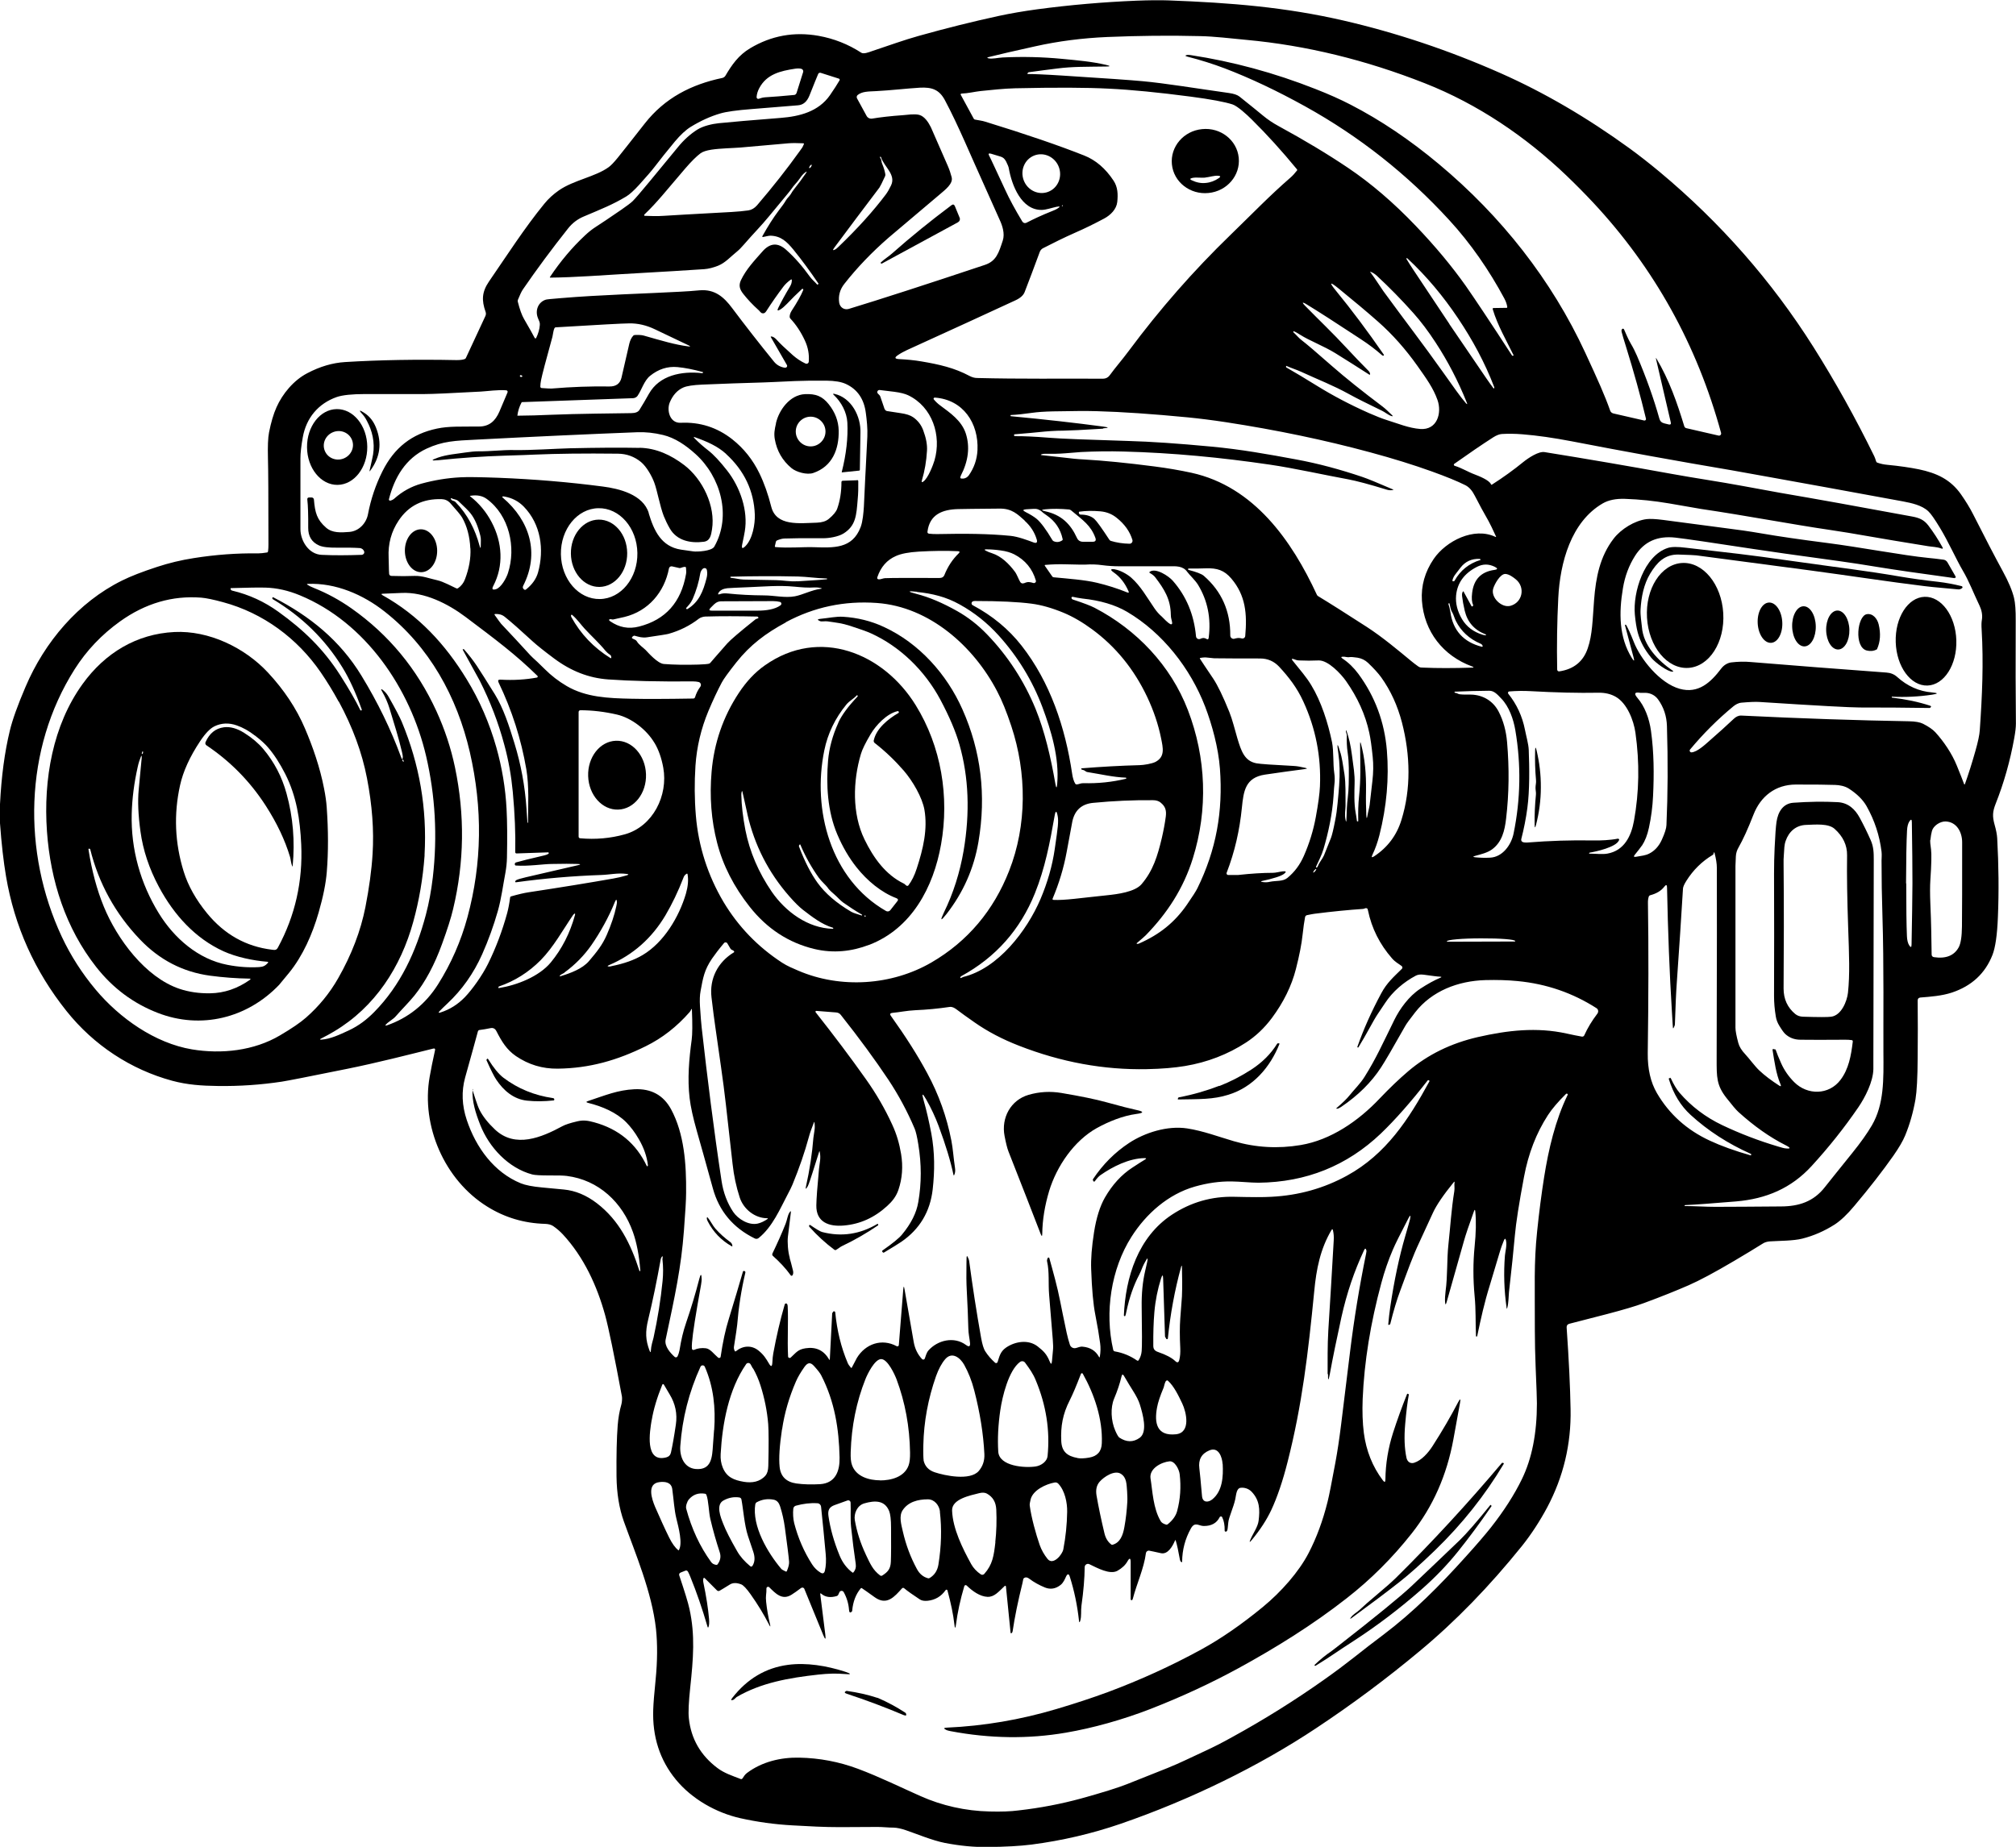 <?xml version="1.0" encoding="UTF-8"?>
<svg xmlns="http://www.w3.org/2000/svg" id="Layer_1" version="1.1" viewBox="0 0 2048 1876.6">
  <path d="M0,836.5v-19.4c1.4-28,4.7-52.9,10-74.7,2.6-10.9,7.9-25.7,15.9-44.4,19.4-45.7,53.7-86.1,97.9-108,9-4.5,20.9-9.1,35.9-14,11.9-3.9,24.3-6.9,37.2-8.9,22-3.5,43.8-5.1,65.5-4.8,2.2,0,5.1-.3,8.8-.9.6,0,1-.6,1.1-1.1.3-2.3.4-4.6.4-6.8,0-48.6-.2-77.8-.5-87.7-.3-12.1,0-20.9,1.1-26.4,2-10.1,4.5-18.7,7.6-25.6,6.1-13.7,17.4-27.4,31.3-34.6,12.9-6.8,25.6-10.5,38.2-11.3,35.6-2.2,73.4-2.8,113.4-2,3.6,0,6.4-.3,8.4-1.1.5-.2.9-.6,1.1-1.1l19.8-42.6c.6-1.3.7-2.9.2-4.2-4.2-11.8-3.8-20.2,3.4-30.8,18.3-26.6,36.1-54.4,56.2-79,4.3-5.3,9.3-9.8,14.9-13.7,15-10.4,37.2-13.8,50.6-23.6,2.2-1.6,5.3-4.8,9.2-9.6,4.2-5.2,13.3-16.7,27.4-34.7,20.3-25.9,47.2-39.7,78.8-46.3,1.3-.3,2.4-1.1,3.1-2.2,6.6-11.2,13.3-20.9,25.2-28,21.5-12.8,44.6-17,69.4-12.6,15.6,2.8,30.1,8.5,43.5,17.2,2.4,1.5,7.6-.5,10.4-1.5,18.9-6.3,33.1-11.5,47.8-15.6,27.8-7.8,55-14.6,81.8-20.4,11.7-2.5,24.4-4.7,38.3-6.6,33.6-4.5,67.2-7.4,101-8.8,13.1-.5,24-.6,32.6-.3,64.1,2.4,118.8,6.9,177.6,20.4,54.2,12.5,107.6,30.4,160,53.6,43.8,19.4,87.4,44.8,130.7,76.2,9.9,7.2,20.1,15.2,30.7,24,61.8,51.5,113.9,110.9,156.3,178,22.2,35.2,42.8,72.2,61.8,111,.5,1.1,1.2,2.8,1.9,5.2.2.6.6,1.1,1.2,1.3,3.3,1.2,6.7,1.9,10.1,2.2,12.5,1.2,23.3,2.8,32.2,4.6,18,3.8,32,10.2,42.7,25.4,4.9,7,9,13.7,12.3,20.2,11.9,23.5,21.9,42.8,30.2,58,5.8,10.6,9.6,19.7,11.4,27.1,1.2,4.9,1.8,12.6,1.7,23.2-.2,41.3-.1,76.1.2,104.4,0,3.5-.5,8.4-1.7,14.9-4.2,23.3-10.5,45.5-18.9,66.7-3.1,7.9-3.4,12.6-1.1,21,1.6,5.6,2.5,10.3,2.7,14,1.5,27.4,1.8,54.1.7,80.2-.7,18.1-2.6,30.9-5.5,38.3-7.4,18.9-21.2,31.6-41.3,38.3-10,3.3-21.6,4.2-31.9,5-1.9.2-2.8,1.2-2.8,3.1.2,18.9.2,38.2,0,57.8-.1,20.5-.9,34.6-2.2,42.4-2.3,13.2-5.8,25.5-10.5,36.9-2.3,5.6-6.3,12.4-12,20.6-10.9,15.5-24.1,32.5-39.6,50.9-7.4,8.9-14.1,15.1-19.9,18.9-10.5,6.7-21.5,11.5-33,14.4-9,2.3-23.5,2.2-32.9,2.8-2.9.2-5.5,1-7.7,2.5-7,4.4-16.7,10.3-28.9,17.5-19.5,11.5-34.8,19.7-46,24.6-12.4,5.4-27.5,11.5-45.4,18.1-8.4,3.1-20.9,6.8-37.3,11.1-20.6,5.3-33.4,8.6-38.4,9.9-2,.5-2.9,1.8-2.8,3.8,2.3,32.9,3.6,60.6,4,83,.7,35.5-7.3,68.8-23.8,99.9-7.4,13.8-16,27.1-25.5,39-33,41-67.6,76.7-104,106.9-33.3,27.8-68.3,53.9-105.1,78.3-57.7,38.4-127.6,72.7-198.7,97.2-29.4,10.1-59.6,17.1-90.4,21.1-11.7,1.5-26.6,2.3-44.8,2.5-13.6.2-27.9-1.2-43.1-4.1-13-2.5-30.3-9.8-40.2-13.1-4.8-1.6-8.8-2.4-12-2.5-5.4,0-11.2-.7-16.4-.7-19.4.1-32.2.2-38.3.2-16.4,0-30.4-.8-48.1-1.8-18.4-1-36.1-3.5-53.1-7.3-24.3-5.5-48.9-19.2-65.3-39.1-16.4-19.9-24.1-43.7-23.1-71.4.2-6.2,1-16.2,2.4-30,1.9-19.1,2-36.4.4-51.7-4.1-37.4-21.2-77.4-32.6-109.2-4.8-13.4-7.3-28.8-7.5-46-.2-21.6.2-38.9,1.2-51.8.6-7.5,1.8-14.6,3.8-21.5.6-2.2.8-6.2.5-7.8-7.8-42-13.5-69.5-17-82.4-8.3-30.2-21.8-59.4-43-82.3-2.8-3-6.1-5.9-9.9-8.5-2-1.3-4.7-2.1-8.1-2.2-21.4-.6-41-6.4-58.9-17.6-43.3-26.9-67.3-82-58.4-131.9,1.3-7.5,3.1-16.4,5.4-26.8.4-1.6-.3-2.2-1.8-1.8-24.7,6.1-56.8,14.4-87.6,20.6-38.9,7.9-61,12.2-66.3,13-21.2,3.2-42.8,4.7-64.8,4.4-16.6-.2-31.2-1.2-46.4-5.3-42.1-11.4-79.8-36.2-107.4-70.8-32.4-40.6-52.9-86.2-61.5-137-2.5-14.9-4.6-32.8-6.1-53.8ZM1682.6,364.1c13.1,21.9,21.3,45.6,28.4,69,.3,1,1.1,1.8,2.2,2l32.6,7.5c1.6.4,3-1.1,2.6-2.7-24.4-89.3-67.7-167.3-129.8-233.9-8.8-9.4-17.9-18.6-27.4-27.7-41.4-39.6-90.2-72.6-143.5-93.6-60.3-23.8-120.9-38.6-181.7-44.2-16.3-1.5-31.9-3.5-46.9-3.8-31.5-.8-62.9-.4-94.3.9-25.2,1.1-49.7,4.2-73.3,9.5-21,4.6-36.8,8.3-47.2,10.9-1.8.5-1.8.9,0,1.3,3.9.8,9.1-.6,14.2-.9,20.3-1,40.4-.5,60.3,1.4,16.9,1.6,30.4,2.8,44.7,6.1,4.8,1.1,4.8,1.7-.2,1.7-19.5.3-33.7,0-49.2,2-8.7,1.1-18.3,2.3-29,3.8-.3,0-.5.2-.7.4l-.5.6c-.4.5-.3.8.4.8,4.8,0,16.5.4,35.1,1.6,42.6,2.7,69.7,4.6,81.3,5.7,23,2.1,52.9,7.1,87.7,12,5,.7,8.5,1.9,10.7,3.6,11.4,9.1,19.4,15.6,24.1,19.5,4.7,3.9,9.9,7.4,15.8,10.6,25.9,14.1,49.4,28.2,70.5,42.4,23.3,15.7,46.3,35.4,68.9,59.1,19.6,20.5,36.5,40.8,50.7,60.9,8.6,12.3,24.3,35.8,46.9,70.6.2.3.4.4.8.3l.7-.2c.1,0,.2-.1.1-.3-7.4-15.2-16.2-30.2-21.1-46.5-.3-1,0-1.5.6-1.5l13.4-.2c.5,0,.7-.3.7-.8-.4-2.8-1.4-5.7-3-8.7-15.4-28.7-34.2-56-56-79.7-42.6-46.5-91.3-85-146.3-115.5-28.7-15.9-55.8-28.7-81.4-38.5-12.4-4.7-25.1-8.7-38.1-12-2.7-.7-2.8-1.3-.2-1.8.6-.1,1.7,0,3.4.2,42.5,6.5,84.9,17.9,126.9,34.5,13.3,5.2,25.2,10.5,35.8,16,30.2,15.6,60.1,35.7,89.5,60.3,63.2,52.8,114.4,117.6,148.7,191.8,13,28.1,19.7,43,25.2,58.6.5,1.5,1.7,2.5,3.2,2.9l31.4,7.2c1.1.2,2-.7,1.8-1.8-5.6-23.3-12.3-47.5-20.1-72.6-2.4-7.8-4-12.9-4.6-15.5-.4-1.7-.1-2.8.8-3.3.6-.3,1.3,0,1.6.6,1.8,3.9,3.9,9.4,6.9,14.5,2.3,3.8,4.3,7.9,6.2,12.2,9.6,22.6,17.2,43.9,22.8,64,.7,2.6,2.4,4.2,5,4.8l4.5,1.1c1.8.4,2.5-.3,2.1-2.1l-15.1-64.9c-.2-.8,0-.8.3-.1ZM776.9,98.9c8.4-.5,18.3-1.3,29.8-2.4,1.1,0,2.1-.9,2.5-2l6.7-21.3c.4-1.3-.3-2.7-1.6-3.2-1.5-.5-3.7-.6-6.5-.2-15.1,2.3-29,5.6-36.5,19.8-1.6,3-2.5,6-2.7,9.1,0,1.2,1.1,2.1,2.2,1.7,2.1-.7,3.7-1.3,6.2-1.5ZM774.4,240.1c5.8-10.4,11.3-19,16.5-25.9,3.8-4.9,6.2-8.3,7.3-10.3,1.6-2.8,3.7-4.3,5.1-6.6,1.1-2,2.3-3.7,3.5-5.2,4.7-6,8.7-11.3,11.7-15.8,1.5-2.2,1.2-2.5-.9-.8-1.8,1.4-3.4,3.3-4.8,5.4-3.2,4.7-6.2,7.1-9.1,11.5-.7,1-2.2,2.9-4.7,5.9-5.9,7.1-11.8,14.2-17.7,21.4-7.9,9.7-16.2,17.9-25.5,28.7-2.7,3.1-5,5.5-7,7.1-6.7,5.4-11.9,11.5-19.3,14.5-5.1,2-9.8,3.2-14.2,3.5-13.7,1-41.4,2.6-83,5-17.8,1-48.9,3.4-73.1,3.6-.7,0-.8-.3-.4-.8,10.5-15.7,22.3-29.8,35.6-42.2,3.6-3.4,7.2-6.2,10.6-8.4,5.4-3.5,14.2-9.3,26.2-17.6,5.9-4.1,9.8-7,11.6-8.8,2.7-2.7,8.4-9.3,16.9-19.6,17.1-20.8,26.8-32.5,29-35.2,6-7.4,12.6-13.3,19.7-17.8,5.9-3.7,15-5.8,21.7-6.5,12.8-1.3,33.8-3.1,63-5.4,19.1-1.5,38.3-6.3,50-23,4.1-6,7.4-11,9.8-15.2.4-.6,0-1.5-.7-1.7l-18.5-5.9c-1-.3-2.1.2-2.5,1.1-1.5,3.4-4.4,10.8-8.9,22-2.5,6.2-6.3,9.5-11.6,9.9-4.7.4-20.3,1.7-46.8,3.8-15.5,1.2-26.2,2.7-32.2,4.5-10,2.9-20,7.5-30,13.6-5,3.1-10.4,8.1-16.1,14.9-8.1,9.8-15.1,18.5-20.8,26-2.9,3.8-8.1,9.8-15.6,18.1-5.2,5.7-9.6,9.7-13.1,11.8-13.7,8.2-24.9,12.6-43.1,20.3-6.2,2.6-11.5,6.6-15.8,12-16.9,21.3-32.2,42-46,62.1-1.4,2-3,5.5-5,10.4-.3.6-.3,1.3-.2,2,2,7.9,4.1,13.8,6.4,17.7,5.4,9.4,9.1,15.8,10.8,19.2.3.6,1.2.6,1.5,0,2.1-4.4,3.4-8.8,3.7-13.2.2-2.6-.6-3.7-1.8-6.7-3.4-8,.2-16.6,7.9-19,.8-.3,5.7-.8,14.5-1.5,41.2-3.5,88.5-4.7,122.2-6.6,6.5-.3,13-.8,19.5-1.4,15.4-1.3,24.6,6.7,33.1,18.1,13.2,17.6,27.3,35.7,42.5,54.4,2.5,3.1,5.8,5.1,10,6,.9.2,1.6.2,2.2,0,1-.4,1.5-1.6.9-2.6l-16.3-28.3c-.3-.4-.1-.7.4-.7,1.8,0,3.9,1.4,6.3,4.2,2.4,2.7,7.6,7.7,15.7,14.9,3.8,3.3,8,6.2,12.8,8.4,1.5.7,3.2-.3,3.3-1.9.6-7.4-.7-14.6-4-21.6-4-8.6-8.9-16-14.7-22.2-.4-.5-.7-1.1-.7-1.7,0-2.1.7-4.1,2-6.2,5.7-8.7,9.6-15.7,11.8-21.1,0,0,0-.3,0-.7,0-.2-.1-.3-.4-.4-.3-.2-.6-.1-.9.1-5.3,4.9-10.4,9.9-15.4,15.2-2.3,2.4-4.5,4.3-6.6,5.6-2.8,1.7-3.5,1.1-2-1.8,2.8-5.8,6.7-13,11.8-21.5,1.3-2.1,1.9-4.2,1.9-6.4,0-.9-.4-1.1-1.1-.6-3,2.1-5.5,4.5-7.5,7.1-5.9,7.8-11.8,16.2-17.5,25.1-1.2,1.8-2.6,2.4-4.4,1.8-.5-.2-1.1-.7-1.8-1.5-.6-.7-1.1-1.3-1.6-1.7-5.8-5.2-10.9-10.6-15.4-16.3-3.7-4.7-4.9-8.6-2.4-14,5.3-11.1,13.6-19.8,21.7-29,7.7-8.9,15.8-9.5,24.3-1.8,8.5,7.6,16.5,16.7,24,27.2,1.9,2.7,5,5.2,7.4,8,.1.2.4.2.5,0l.7-.4c.3-.2.3-.4.1-.6-8.7-12.8-17.1-24.2-25.3-34.3-6.9-8.4-12.8-14-23.4-14.3-2.1,0-5,.9-7.4,1.3-.9.2-1.1-.1-.7-1ZM966.8,180.3c1.6,6.3-6.7,12.6-11.6,16.8-33.8,28.6-51.3,43.3-52.5,44.4-17,14.8-32,30.4-45,47-4.5,5.7-6.2,12.1-5.2,19,.8,5,5.2,7.7,9.7,6.4,32.2-9.8,78.3-24.7,138.2-44.7,11.8-3.9,14.2-12.4,18.3-24.8,2.3-7.1-.5-15.3-3.1-20.9-7.6-17.1-12.8-28.7-15.6-34.9-13.2-28.9-26.5-61.4-40.1-86.8-5.7-10.7-13.1-13.4-25.6-12.7-13.2.8-29.2,2.7-44.5,3.5-7.6.4-13.8.2-18.5,3.9-1,.8-1.3,2.3-.7,3.4l9.7,17.8c1.1,2.1,3.4,3.2,5.8,2.8,8.3-1.4,18.8-2.6,31.5-3.5,4.1-.3,11.1-1.5,16.1-.3,5.7,1.5,9.6,7.9,12,12.7.2.4,5.9,13.5,17.2,39.3,1.6,3.7,2.9,7.6,4,11.8ZM1317.6,173.5c.3-.4.3-1,0-1.4-15.3-18.6-30.6-35.5-45.9-50.6-5-5-14.5-13.7-19.6-15.4-7.7-2.5-21.8-5.2-42.4-7.9-32.7-4.3-60.3-7-83-8.1-22.8-1.2-54.6-1.3-95.4-.4-11.7.3-24.3,1.7-35.1,2.8-5.7.6-12.9,2.4-19.5,2.6-.6,0-1,.7-.7,1.2l13.2,24.3c.3.5.7.8,1.2.9,4.2.9,7,1,10.7,2.2,41.3,12.7,74.8,24.2,100.5,34.4,11.5,4.6,21.4,13,29.6,25.4,4.4,6.6,4.6,14,3.8,21.7-.8,7.5-6.9,13.4-13.2,16.8-10.3,5.5-20.1,10.3-29.5,14.4-12.2,5.4-21.7,10.2-32.7,15.8-1.5.8-2.7,2.1-3.3,3.7-5.7,15.4-10.8,29.1-15.4,40.9-1.3,3.3-4.4,6.1-9.4,8.4-27.4,12.7-64.2,29.6-110.1,50.5-3.2,1.5-6.2,3.1-9,5-4,2.6-3.6,4,1.2,4.2,7.8.4,15.2,1.1,22.2,2.3,18.4,3.1,33.8,6.6,49.1,14.8,2.5,1.3,5.1,2.1,7.8,2.1,43,1.1,86,.5,128,.7,2.5,0,5-1.2,6.5-3.3,6.1-8.4,12.8-15.9,19.6-25.1,31.2-42,65.6-81.3,103.3-117.8,23.2-22.5,39.2-39.3,60.8-58.1,2.2-1.9,4.5-4.4,6.8-7.4ZM814.5,150.7c.6-.7,1.2-2.1,2.1-4.1.3-.6,0-1-.6-1-6.4-.3-11.4-.3-15,0-13.9,1.3-30.2,2.7-48.8,4.3-7.5.6-20.5.8-29.6,2.2-5,.8-8.7,2-11,3.7-4.1,3.1-9.3,8.2-15.4,15.3-20.1,23.4-28.3,34.2-41.6,46.9-.5.5-.2,1.3.5,1.3,4.6.2,12.9.5,19.3,0,5.6-.4,28.6-1.7,68.9-3.9,6.5-.4,12.1-.9,16.9-1.6,3.3-.5,6.2-2.2,8.8-5.1,16.2-18.9,30.5-37.1,43.1-54.7,1.5-2.1,2.4-3.3,2.5-3.5ZM1021.8,163.7c-1.1-2.3-2.9-3.9-5.4-4.6l-9.6-2.9c-2.5-.7-3.1,0-1.8,2.3,1,1.7,6.3,13.3,16.2,34.5,4.2,9.2,9.9,19.7,17.1,31.7,1.2,2,2.9,2.5,4.9,1.4,7-3.6,15.3-7.5,25.1-11.4,2.8-1.1,4.6-1.9,5.5-2.5,3.7-2.2,3.4-2.9-.8-2-4.6,1-10.3,3-14.6,3.1-20.8.4-30.6-25.1-33.6-42.4-.2-1.3-1.2-3.8-2.9-7.2ZM1064.9,194.9c9.8-3.8,14.6-15.1,10.7-25.3-3.9-10.2-15.1-15.4-24.9-11.6-9.8,3.8-14.6,15.1-10.7,25.3,3.9,10.2,15.1,15.4,24.9,11.6ZM895.4,163.3c0,1,.4,2.2,1,3.7,1.4,3.3,2.4,6.7,3,10.1,0,.6,0,1.2-.2,1.8-3.1,6.8-5.1,10.7-5.8,11.7-15.7,20.7-31,41.1-45.8,61-2.1,2.8-1.6,3.3,1.4,1.6.5-.3,1.4-1.1,2.8-2.4,19.6-18.8,35.6-36.6,48-53.1,1.8-2.4,3.6-5.5,5.4-9.3,5.3-11.1-7.3-19-10.2-28.7,0,0,0-.2-.2-.2-.2-.1-.3-.2-.5-.2-.5,0-.6.2-.4.6l.9,1.5c.3.6.5,1.2.5,1.8ZM822.1,170.8c.3.2,1.1-.3,1.8-1.3.6-.9.9-1.9.6-2.1-.3-.2-1.1.3-1.8,1.3-.6.9-.9,1.9-.6,2.1ZM1079,208.6c-.4.4-.4.7,0,.9.3,0,.5,0,.6-.2,0-.1,0-.3,0-.5-.2-.4-.4-.5-.7-.2ZM1472.3,329.2c5.3,7.9,17.8,26.2,37.4,54.9,2.4,3.5,4.9,7,7.5,10.5,0,.2.2.2.4,0,.2,0,.3-.2.4-.4,0-.2,0-.4,0-.7-9.6-25.1-22-48-36.9-70.2-14.9-22.2-31.6-42.3-51.2-60.6-.2-.2-.4-.3-.7-.3-.2,0-.3,0-.5.2-.2,0-.2.2,0,.4,2.2,3.7,4.5,7.3,6.9,10.9,19.2,29,31.5,47.4,36.8,55.3ZM1391.9,276.3c3,4,5.2,7.3,6.8,9.7,3.3,5,5.5,8.3,6.6,9.8,19.8,27.2,41.1,54.8,60.9,82.8,10.4,14.6,17.1,24.3,22.8,30.9,1.5,1.7,1.9,1.5,1-.6-8.7-21.7-19.2-41.9-31.5-60.7-7.6-11.7-15.2-21.7-22.6-30-12.3-13.8-24.7-26.4-37.1-37.9-2.4-2.2-4.7-3.6-6.9-4.2-.2,0-.2,0-.1.2ZM1413.6,422.8c-3.7-1.3-6.6-4-9.8-5.5-14.5-7-25.7-12.6-33.5-16.9-15.9-8.8-30-14.1-48.7-22.7-4.6-2.1-9.9-3.7-14.8-5.9-.2,0-.3,0-.3.2v1.1c0,.1.1.3.3.3,8.8,5,19.2,11.3,31.2,18.7,16,9.9,33.6,19.2,52.8,27.7,7.1,3.1,12.9,5.4,17.6,6.9,12.2,3.8,22.7,8.3,34.4,9.2,17.2,1.3,22.2-16.2,17.5-29.5-4.3-12.1-11.2-21.6-20.3-34.5-12.1-17.1-25.4-32.1-39.9-44.9-11.2-9.9-24.7-21.2-40.3-33.9-9-7.3-9.8-6.4-2.5,2.5,15.8,19.3,32,40.9,48.5,64.8.1.2.1.4,0,.6-.3.7-1,.6-2-.2-6.1-5.4-13.3-10.9-21.9-16.5-24.9-16.4-43.1-28.1-54.8-35.2-1-.6-1.5-.9-1.7-1-2.6-1.2-2.5-.4.2,2.4,14.3,14.7,27.7,27.2,43.3,44.1,6.7,7.3,13.9,14.7,21.4,22.3,1,1,1.5,2.1,1.5,3.2,0,.7-.3.9-.9.5-10.8-7-22.3-14.2-34.3-21.7-11.5-7.1-26.8-13-35.4-18.5-3.1-2-5.4-3.3-6.9-3.8,0,0-.1,0-.2,0-.2.2-.3.4-.3.4,0,.3,0,.6.4.9,2.9,2.6,5,5.4,8,7.7,4.6,3.5,15,12.3,31.1,26.5,13.5,11.8,30.6,25.5,51.2,41,3.4,2.6,5.9,5.2,9.5,8.6,1.3,1.2,1.1,1.6-.6,1ZM644.7,340.4c4.1-.2,7.2,0,9.3.6,18.6,5.3,31.8,9.3,45.4,11,2.1.3,2.2,0,.3-1-11.3-5.4-22.7-10.8-34.2-16.3-8.9-4.3-17.8-6.3-26.5-6.1-6,0-30.9,1.4-74.4,4-.6,0-1.1.4-1.4,1-.5,1.2-.9,2.4-1.1,3.8-.5,2.9-.8,4.5-.9,4.8-6.7,24.2-10.5,38.8-11.5,43.8-.5,2.6-.8,4.9-.8,6.8,0,.8.6,1.5,1.4,1.5,5.6.4,8.9.6,10.1.5,20.3-1.7,39.8-2.4,58.7-2.1,6.6.1,10.7-2.8,12.2-8.7.1-.5,2.8-12.1,8-34.8.8-3.3,2.1-6,3.9-8,.4-.5,1-.8,1.7-.8ZM647.8,402.1c-1.1,1.5-2.8,2.4-4.6,2.5l-112.8,4c-.2,0-.4.1-.6.4-2.2,4.1-3.6,8.6-4.2,13.2,0,.1,0,.2.2.2,11.4-.1,22.5-.4,33.1-.9,28.8-1.2,66.4-1.4,82.4-1.7,4.2,0,7-1.2,8.3-3.3,3.2-5.1,6.4-10.6,9.6-16.3,10.6-18.9,33.2-23.4,54.3-21,.2,0,.3,0,.4-.2l.3-.6c0-.1,0-.2-.1-.3-9.7-2.7-18.4-4.4-26-5.1-10-.9-19.3,2.1-27.7,8.9-6,4.8-8.7,14.5-12.6,20.1ZM528.6,381.3c-.5.2-.6.8-.3,1.2.4.5,1,.7,1.8.4.5-.1.7-.8.3-1.1-.6-.5-1.2-.7-1.8-.5ZM870.6,487.8c.9,0,1.3.4,1.3,1.3.1,6.2,0,12.4-.6,18.5-1.3,15.7-1.7,26.6-14.4,34.5-5.5,3.4-15.1,4.9-20.9,4.8-18.7-.1-31.7,0-39,.3-2.1,0-4.6.7-7.6,1.9-.6.3-1,.7-1.2,1.4l-1,4.4c-.1.6,0,.9.7,1,13.2,1.2,26.9-.2,38.4.1,20.3.6,39.5,2,48-20.4,2.2-5.8,2.9-14.8,3.3-20.8.4-8,.9-18,1.4-29.7,0-.6.1-2.4.3-5.6.6-11.7,1.2-23.6,1.8-35.8.4-8-.6-17.4-1.5-23.9-1.8-14.4-8.6-24.2-20.2-29.6-4.7-2.2-11.3-3.3-20-3.4-11.7-.1-22.3,0-31.9.4-18.5.9-29.1,1.3-31.8,1.4-20.8.6-41.6,1.3-62.3,2.2-9.3.4-15.6,1.4-19.1,2.9-6.2,2.7-10.8,7.8-13.9,15.2-3.3,8,0,21.2,11.1,20.7,19.6-.9,37,4.7,52.3,16.7,11.8,9.3,21,20.9,27.7,34.7,4.8,9.9,8.8,21.2,12,33.9,5.1,20.1,28.7,16.7,46.4,16.2,5.1-.2,9.1-1.4,12-3.8,4.6-3.8,7.5-7.3,8.6-10.4,2.9-8.2,4.3-17.2,4.3-26.9,0-1,.5-1.5,1.5-1.5l14.3-.5ZM316.6,505.5c1.2,0,2.2.9,2.3,2.1,1.1,13.1,2.9,20.4,12.5,28.7,6.3,5.4,14.9,4.9,23.6,4.2,9.7-.8,17.1-8.9,18.8-17.9,2.9-15.3,7.8-29.9,14.7-43.7,12-24,29.8-38,55.4-43.4,12.2-2.6,24.7-1.9,42.7-2.1,10.5,0,16.6-5.7,20.7-15.1,4.4-10.3,7.2-16.9,8.3-19.6.4-1-.3-2-1.3-2.1-8.4-.7-19,.9-26,1.3-30.7,1.7-49.6,2.5-56.7,2.5-32.8,0-52.8,0-60.3,0-13.6,0-23.4,1-29.4,3.1-18.6,6.6-30.8,21.2-34.3,40.8-1.6,8.9-2.4,16.1-2.4,21.4,0,13.1,0,37.2,0,72,0,11.5,8.2,25.6,21.7,26.1,12.6.6,26,.5,40.3,0,1.8,0,3.2-1.6,2.8-3.1,0,0,0-.1,0-.1-.5-2-2.3-3.5-4.5-3.7-5.9-.4-13.6-.5-23-.4-8.6.1-14.8-.6-18.5-2.3-7.3-3.3-11-9.3-10.9-18,.1-12.9-.2-22.4-.9-28.5-.2-1.5.5-2.2,1.9-2.2h2.3ZM898.8,415.7c.4,1.1,1.2,1.8,2.4,2,6.4,1,11,1.7,13.7,2.1,5.7.8,10,2.2,12.8,4.2,4.8,3.4,8.2,7.8,10.2,13.3,2.9,7.8,4.2,14.7,3.8,20.7-.6,10.5-2.3,20.6-5.2,30.2-.5,1.8,0,2.2,1.5,1.1,4.9-3.4,10.1-17.3,11.3-21.4,7.4-25.3-2.1-54.5-26.8-66.3-3.2-1.5-7.9-2.7-14.1-3.5-7.1-.9-12-1.5-14.8-1.8-2-.2-3.2,2.2-1.8,3.6l1.5,1.5c.4.4.8,1,1,1.6l4.4,12.9ZM976,483.6c-1,2-.4,2.9,1.8,2.7h.9c2.3-.3,4.1-1.4,5.5-3.3,5.4-7.7,8.3-16.2,8.8-25.6,1.3-27.4-14.6-51.4-43.4-53.4-1,0-1.6,1.1-1,1.8,1.7,2.1,3.9,4.3,6.8,6.4,9.3,7,21.4,15,25.7,28.2,4.4,13.6,2.7,28-5.1,43.1ZM1120.4,435.6c-20.3,1.3-33.8,1.9-40.3,2-8,0-16.3.6-24.8,1.5-3.3.4-11.5,1.1-24.7,2.2-.2,0-.4.1-.4.4v.6c0,.6.3.9.9.9,8.1-.1,19.6.4,34.7,1.6,11.7,1,38.7,2,80.9,3.3,22,.6,50,2.5,83.9,5.7,29.9,2.8,57.4,7.7,86.4,13.1,22.2,4.1,44.4,10.1,66.9,17.7,5.4,1.8,15.8,6.1,31.1,12.7.7.3.6.5,0,.6-2.2.4-4.3.3-6.4-.4-17.5-5.4-30.7-8.9-39.3-10.5-22.2-4-54.7-11.3-79.5-14.9-49.1-7.2-98.5-12-148.4-13.3-14.4-.4-28.7-.2-42.9.5-.1,0-5.6.4-16.4,1.3-5.9.5-12.7.6-20.5.5-1.2,0-2.3.1-3.2.4-1.4.5-1.4.8,0,1,7.4.8,14.4,1.5,21,2.3,8.9,1.1,15.8,1.8,20.8,2,21,1.2,45.2,3.6,72.8,7.2,13.3,1.7,25.8,3.9,37.4,6.4,63.6,14,102,69.1,127.4,124,.3.6.7,1.1,1.3,1.4,11.1,6.7,27.5,17.1,49.5,31.3,16,10.4,31.8,23.7,45,34.6,2,1.7,4.4,3.5,7.2,5.5,1.8,1.3,3.2,1.1,5.7,1.2,13.4.6,29.6.6,48.8,0,2.1,0,2.2-.4.2-1.2-29.5-10.8-48.8-35.5-51-66.8-1-15.1,3-29.3,12-42.5,12.5-18.2,40.9-32.7,62.6-22.4.7.3.9.1.6-.5-3.5-7.7-6-12.8-7.5-15.5-5-8.8-9.7-17.3-14-25.8-2.4-4.7-5.4-8.6-9.6-10.7-8.2-4.1-19.5-8.7-33.9-13.9-18.6-6.7-39.5-13.2-62.8-19.5-46.2-12.5-95-22.7-146.5-30.6-13.8-2.1-26.6-3.7-38.6-4.9-36.2-3.5-67-5.6-92.6-6.3-9.9-.3-24.8-.2-44.5.2-8.8.2-15.9.7-21.4,1.5-8.5,1.2-15.7,2-21.4,2.2,0,0-.2.1-.3.4,0,.1,0,.3,0,.5,0,.2,0,.2.3.3,34.7,3.3,66,6.8,94.1,10.6,5.7.8,5.7,1.3,0,1.7ZM659,521.5c5.3,17.6,12.7,33.9,32.8,37,4.7.7,8.9,1.3,12.6,1.8,3.7.5,18.5-.2,21.2-4.8,17.9-31.4,6.3-71.3-19-94.1-9.8-8.9-20.9-16.5-33-19.4-9.1-2.2-17.8-3.1-26.2-2.8-49,1.9-103.4,4.4-163.3,7.5-22,1.1-34.2,1.5-50.8,9.2-21.2,9.9-32.6,29.2-38.2,51.4-.2.8.5,1.6,1.4,1.4.3,0,1.1-.3,2.2-.8.6-.3,1.2-.7,1.8-1.2,8.2-7.4,17.4-12.4,27.4-15.2,13.1-3.6,26.3-5.8,39.9-6.5,7-.4,20-.2,38.9.5,35.5,1.4,70.8,4.3,105.8,8.9,16.3,2.1,40.9,8,46.6,27ZM1985.8,587.5c-35.3-4.8-61.5-8.6-78.6-11.4-13.7-2.3-26.5-4.2-38.5-5.9-44.6-6.1-73.6-10.2-87.1-12.3-42.6-6.5-69-10.4-79.5-11.6-18.3-2.1-31.9,4-41.1,18.5-6.2,9.8-10.3,20.7-12.3,32.9-4.2,24.9-4.1,49.8,9.1,71,2.2,3.5,2.8,3.3,1.7-.7-1.4-5.3-4.3-16.1-8.7-32.5,0-.3,0-.4.2-.6.4-.3.7-.2,1,.2,2,3.5,4.6,9.2,7.7,17.1,6.6,17.1,26.2,42,46.6,47.7,19,5.3,31.5-6.4,42.2-20.5,2.6-3.5,6.4-5.8,10.2-6.3,6.7-.8,13.3-1,19.8-.4,44.1,3.6,90,7.2,137.9,10.7,4.3.3,7.9,1.8,10.8,4.4,10.4,9.4,22.3,14.7,35.5,15.8,6.4.6,6.5,1.3,0,2.3-13.5,2-27.2,2.7-40.9,2,0,0,0,0,0,0v.5c0,.3,0,.5.4.5,13.9,1.6,26.6,4.3,38.3,8.1.9.3,1.3.6,1.2,1-.3.9-1.1,1.5-1.9,1.4-23.9-.4-47.4-.5-70.4-.5-9.2,0-43.2-1.8-101.8-5.6-4.2-.3-10.3,0-18.5.7-3.3.3-6.1,2-8.3,3.8-16,13.2-30.6,27.8-43.9,43.8-1,1.2,0,3,1.5,2.9,5.8-.4,13.9-8,18.1-11.7,9.4-8.2,17.6-15.6,24.8-22.4,2.1-2,4.7-3.4,7.5-3.3,61.2,3,118,4.9,170.3,5.8,6.6.1,11.4,1,14.4,2.5,5.7,2.9,9.9,5.8,12.5,8.6,8.5,9.3,16.9,21.6,21.9,34,3.4,8.3,5.8,14.4,7.3,18.5.3.9.6.9,1,0,3.6-10.1,7.1-21.2,10.5-33.2,2.7-9.5,4.2-16.5,4.5-21.2,2.5-35.6,3.9-68.6,1.9-102.4-.3-4.2-.2-7.4.2-9.6,1-5.5-.5-10.8-2.3-14.6-6.8-14.2-10.4-24.4-17-35.6-7-12-14.7-29.5-23.4-43.8-5.3-8.7-9.1-14.2-11.6-16.5-6.5-6.2-16.9-8.4-25.7-10.1-56.6-10.4-101.9-18.7-136.1-24.8-19.5-3.5-32.3-5.8-38.4-6.9-55-9.3-109-19.1-162.2-29.4-18.3-3.5-34.9-5.9-49.9-7.1-7.3-.6-14.4-.7-21.1-.3-2.5.2-5.4,1.3-8.7,3.4-11.7,7.5-24.8,16.5-39.5,26.9-.8.5-.6,1.7.3,2,7.5,2.3,13.4,6.2,20.7,8.9,3.9,1.5,14.4,5.6,16.2,9.8.3.6.6.7,1.1.4,11.4-7.3,22.1-15,32-23.1,5-4,15.3-10.9,21.4-9.9,41.7,6.7,84.9,14.1,129.5,22.2,21.8,4,48.6,7.9,71.7,12.2,18.4,3.4,31.2,5.7,38.3,7,35.2,6,79.7,14,133.6,24,7.2,1.3,12.2,3.2,16.7,9.1,5.4,7.1,10.1,14.4,14.3,22,.9,1.5.5,2-1.2,1.4-4.2-1.6-9.8-1.7-13.3-2.3-26.1-4.2-46.2-7.6-60.5-10.1-14.7-2.6-27.5-4.7-38.4-6.3-39.7-5.8-85.4-14.6-132.1-21.5,0,0-10.9-1.9-32.3-5.6-14.8-2.5-29.6-4.1-44.6-4.6-9.2-.3-16.7,1.2-22.6,4.6-32.2,18.7-43.4,60.1-45.2,96.2-1.2,24-1.6,48.3-1.1,72.7,0,1.1,1,2,2.2,1.8,14.7-2.2,24.4-10.1,28.9-23.6,4.7-13.7,4.8-28.3,6.4-49.1,1.8-22.8,5.9-44,19.8-62.1,7.6-9.9,21.5-18.4,33.5-19.9,3.5-.4,9.1-.2,16.7.8,40.7,5.4,61.2,8.1,61.4,8.1,13.6,1.7,26.4,3.5,38.5,5.6,17.9,3.1,40.1,6.3,66.6,9.7,32.9,4.2,78.1,12.8,102.9,15.2,4.3.4,9.5,1,15.5,1.8,1.7.2,3.1,1.2,4,2.6l8.1,14.1c.8,1.4.4,2-1.2,1.8ZM737.6,461.2c-8.7-7.9-19.5-12.6-31.6-16.9-1.4-.5-1.6-.2-.6.9,4.2,4.3,8.9,8.5,14.1,12.5,5.3,4.1,11.8,11,19.3,20.6,13.1,16.8,21.4,40.7,17.8,61.7-.4,2.6-1.3,7-2.6,13.1-.9,4.3.2,4.9,3.3,1.8,7.3-7.4,9.8-22.3,9.5-32-.9-24.1-10.7-44.7-29.2-61.6ZM477.6,504.3c9.1,7.1,16.4,15.9,21.9,26.4,10.8,20.5,12.4,44.1,1.6,64.7-1.7,3.3-.8,4.3,2.7,3.3,5.4-1.6,10.7-11.6,12.2-16.3,8.6-26.3,1.2-58.8-21.5-75.4-4.5-3.3-10.1-4.3-16.7-3.2-.5,0-.5.3-.2.6ZM512.7,504.6c-.7-.1-1.1-.2-1.2-.2-1.5,0-1.7.5-.6,1.4,27.3,23.3,37.5,56.3,20.6,89.4-.8,1.6-.4,2.9,1.1,3.9.5.4,1.1.3,1.6,0,6.5-5.1,10.6-11,12.4-17.5,6.4-23.2,2.9-48.9-14.5-66.8-5.3-5.4-11.7-8.8-19.4-10.2ZM458,506.9c.2,1,1.2,1.7,3,2.2.7.2,1.2.5,1.7,1,12.4,12.7,20,27.9,24.5,44.5.8,2.8,1.2,2.8,1.2-.2,0-4,.4-6.6-.4-9.9-2.4-9.8-5.7-17.5-10.1-23-1.8-2.3-5.8-6.3-12.1-12.2-2.3-2.1-4.7-1.7-6.5-2.7-1-.5-1.5-.5-1.4.2ZM477.8,557.3c-.6-12.3-3.4-22.8-8.4-31.5-1.4-2.4-5.4-7.2-12-14.6-2.5-2.7-5.5-3.9-8.7-4-19.1-.6-33.6,6.6-43.7,21.7-7.5,11.2-10.9,23.7-10.2,37.7.3,5.7.1,11.1.5,16.4,0,1.2,1.1,2.2,2.3,2.2,8.4.3,16.2.3,23.4,0,8-.3,15.4,2.7,23.2,4.4,6.3,1.4,15,6.3,19.3,8.2.6.3,1.2.2,1.7,0,3.3-2.3,5.8-5.4,7.2-9.3,4.1-10.8,6-21.3,5.5-31.3ZM609.4,608.7c21.4-.3,38.5-21.3,38.1-46.8-.4-25.5-18.1-45.9-39.6-45.5-21.4.3-38.5,21.3-38.1,46.8.4,25.5,18.1,45.9,39.6,45.5ZM1040.9,528.9c-7.1-6.3-12.9-12.2-25.2-12.1-24.6.2-38.8.4-42.4.5-15.9.4-28.9,5.4-31.1,22.9-.2,1.2.4,1.9,1.6,2.1,2.4.3,5.1.4,8.1.4,28.6-.6,52.4-.4,74.7,1.8,7.7.8,17.2,4.4,23.4,6.7,3,1.1,4.1,0,3.2-3-2.2-7.4-6.3-13.7-12.3-19.1ZM1061.7,519.5c16.3,3.5,25.8,12.8,32.3,27,1.2,2.7,3.3,4,6.2,4h9.8c2.8,0,3.7-1.3,2.8-3.9-4.6-12.7-12.5-17.9-24.7-28-.6-.5-1.3-.8-2.1-.9-8.8-.8-16.8-.9-24-.2-4.4.4-4.4,1.1-.1,2ZM1058.4,519.9c-1.2-1.1-2.8-2-4.8-2.6-1.2-.4-4.9-.3-11.2.2-3.5.3-3.7,1.2-.5,2.8,5.1,2.6,8.9,5,11.4,7.1,4.1,3.5,9.4,10.6,15.8,21.4.3.5.7.8,1.2,1.1,2.9,1.3,5.8,1.1,8.6-.7.6-.4.8-.8.6-1.5-2.2-10.2-7.6-18.2-16.3-24.1-2.3-1.6-4-2.8-4.9-3.7ZM1111.8,527.4c2.4,2.2,7.4,9.2,15.2,21.1.3.5.9.9,1.4,1.1,5.9,1.8,12.3,2.8,19.1,2.9,2,0,3.4-1.9,2.9-3.8-2.6-8.6-7.9-16.1-16.1-22.6-4.7-3.8-10.1-5.9-16.2-6.5-7.9-.7-15-.6-21.4.3-.5,0-.8.4-.7.9v.5c.1.9.9,1.6,1.8,1.6,6.1,0,10.8,1.6,14,4.5ZM1040.4,592.6c4-1.8,5.8-1.2,9.4-.2,1.5.4,3-1,2.5-2.5-3.5-12-10.8-20.8-21.9-26.6-3.7-1.9-8.4-3.3-13.9-4-5.5-.8-10.4-1.1-14.6-1.1-2,0-2.1.5-.4,1.4,1.7.9,3.8,1.8,6.4,2.6,9.3,3,17.1,10.7,23,18.6,2.2,2.9,3.8,7.8,5.6,10.7.8,1.2,2.3,1.7,3.6,1.1ZM898.9,587.5c7.7-.3,26.2-.3,55.5-.2,2.5,0,4.1-.9,4.9-2.8,3.5-8.8,8.4-16.2,14.6-22.2,1.4-1.4,1.1-2.1-.8-2.2-11.9-.6-25.1-.4-39.6.4-10.3.6-18.1,2.1-23.4,4.5-9.1,4-15.3,11.1-18.8,21.4-.5,1.4,0,2.2,1.5,2.3,2,.1,4.2-1.1,6.2-1.2ZM1479.1,582.8c-1.9,2.2-3.1,4.6-3.7,7.2,0,.2,0,.4.2.4l.6.2c.7.2,1.2,0,1.5-.6,5.9-10.5,14.7-17.5,26.2-21,.2,0,.2-.1.2-.3s-.1-.3-.4-.5c-.2-.2-.4-.2-.7-.3-8.1-.3-14.5,2.7-19.3,8.9-2.4,3.2-4,5.2-4.7,6.1ZM1132.7,578.6c4.7.7,11.9,4.4,16.4,8.3,9.8,8.7,15.9,19.9,23.6,31.1,2.3,3.4,4.8,6.2,7.5,8.5,1.7,1.5,5.7,6.3,9,7.8.8.4,1.7-.3,1.6-1.2-.3-3-1.4-4.7-1.4-8.5-.2-15.7-6.6-25.9-15.9-38.1-1.3-1.8-4-3.5-5.3-4.2-.7-.4-.8-.9-.2-1.3,6.1-4.4,19.3,4.4,23.4,9.1,13.8,15.7,21.6,34.5,23.6,56.5.2,2.2,2.5,3.5,4.5,2.5,2.2-1.1,4.1-1.1,5.9,0,1.5,1,2.3.6,2.5-1.2,2.5-19.7-1.1-37.6-10.8-53.6-3-4.9-8.8-10.1-11-13.2-4.4-6.2-11.4-5.8-18.3-5.7-3.6,0-20.5,0-50.7,0-6.2,0-12-.4-17.1-1.1-5.7-.8-11.5-1-17.3-.6-2.1.1-8.9,0-20.3-.3-6.5-.2-13.3,0-20.4.6-.7,0-.9.4-.5,1l7.5,10.8c.4.5.8.8,1.4.8,14.6,1.4,31.7,2.6,44.1,5.6,10.4,2.5,20.6,5.7,30.7,9.8,1.5.6,1.9.2,1.2-1.3-3.6-8.2-8.5-14.5-14.8-18.9-4.1-2.9-3.7-3.9,1.1-3.3ZM1487,601.5l7.9,14.5c.2.3.4.3.6.2l.6-.3c.4-.3.6-.6.4-1.1-1.3-2.8-1.7-6.9-1-12.3,1.6-13.8,9.1-21.5,22.6-23.4,3.5-.5,3.6-1.5.5-3.1-6.2-3.1-12.2-3.1-18.2,0-13,6.6-20,16.4-21.2,29.1-.7,8,1.3,16,6,24,4.6,7.7,11.6,13,21,15.9,1.5.4,2.5.6,3,.4.8-.2.8-.5,0-.8-11.3-4.3-18.4-12.3-21.2-23.9-1.3-5.5-2.2-10.5-2.7-14.9-.2-2,0-3.5.7-4.5.4-.5.7-.5,1.1,0ZM621.3,629.4c-.4-.2-.6-.3-.7-.3-2.3.2-2.5.9-.7,2.2,8.9,6.1,18.4,8.2,29.5,5.3,26.7-6.9,42.5-24.6,47.5-53.2.3-1.4.3-3.5,0-6.3,0-.7-.4-1.1-1.1-1.1-1,0-2.4.3-4.1,1-.5.2-1.1.3-1.6.2l-7.4-1.7c-1.4-.3-2.8.6-3.1,2-4.6,24.2-21,43.5-45.2,49.4-3.8.9-7.7,1.8-11.6,2.6-.5,0-1,0-1.4-.2ZM703.3,609.3c-1.5,3.4-3.3,5.2-6.3,8.6,0,0,0,.2,0,.4,0,.2.2.4.4.5.4.2.7.2,1.1,0,11.5-7.1,15.8-17.7,19.3-31.4.7-2.6.8-5.1.4-7.7-.2-1-.5-1.7-1-2-1.8-1.1-3.5,0-4.5,1.7-.7,1.2-1.1,2.1-1.2,2.7-1.5,9.2-4.2,18.3-8.1,27.2ZM1253.9,649c3.1-.7,4.3-1.1,7.5-.3,1.7.5,3.5-.7,3.6-2.5,2-22.2.5-41.2-14.2-58.4-7.2-8.4-14.4-10.7-25.8-10.3-5.7.2-11.6.3-17.5.2-.2,0-.4,0-.4.2-.1.1-.2.3-.2.5,0,.4.2.6.5.7,8.1,2.1,13.3,4.1,15.5,6,18.2,15.8,27.1,36.1,26.9,60.7,0,2.1,2,3.7,4.1,3.3ZM1534.4,615.6c12.4-3.4,15.3-18.9,5.5-26.9-2.7-2.2-6.7-5.2-10.5-5.5-5.4-.3-11.2,10.5-12.5,14.9-2.7,9,8.6,19.9,17.5,17.5ZM810.1,590.7c10-.7,22.3-1.3,29.8-2.1.3,0,.4-.2.3-.4,0-.3-.2-.4-.4-.4-10.1-.2-20.4-1.8-29.2-2-23-.5-45.8-.4-68.5.2,0,0-.1,0-.1.2v.6c.2.2.3.3.6.4,4.4.3,8.6,1.6,12.9,1.7,8.8.2,19.7.4,32.7.6,6.4,0,14.3,1.7,21.9,1.1ZM392.8,1042c22-7.6,39.5-21.7,52.2-41.8,13.3-21.1,23.3-43.9,29.9-68.3,14.8-54.7,15.5-110.5,2.4-167.6-13-56.3-41.1-107.2-86.6-142.9-21.9-17.3-49.9-29.3-78-28.1-1,0-1.1.4-.3.9,1.4,1,3.6,2.1,6.6,3.3,13.3,5.3,26,12.2,38.2,20.8,37.7,26.6,66.5,61.4,86.2,104.4,8.4,18.4,14.7,37.4,18.8,57,10.1,48.4,9.5,96.4-1.9,144-2.1,9-5.9,20.8-11.2,35.4-7.7,21.3-17.1,38.8-28.1,52.5-5.4,6.7-13,14.2-18.9,21-2.7,3.2-7.3,5.4-10,8.4-1,1.1-.8,1.4.6.9ZM806.8,596.1c-15.3-1.5-32.2,0-44.9.5-13,.5-20.7.9-23,1.1-4.3.5-7.2,2-8.8,4.4-1.1,1.8-.7,2.3,1.3,1.6,2.3-.8,5-1,8.4-.6,11.3,1.2,23.4,1.8,36.4,1.9,10.4,0,21.3,2.8,31.4.9,7.9-1.5,16.9-6.4,26.2-7.6,1.4-.2,1.4-.4,0-.8-2.2-.5-4.2-.7-6-.6-7.1.5-13.8-.1-20.9-.8ZM389.5,701.6c2.2,1.8,4,4.1,5.5,6.8,6.9,12.2,11.3,20.6,13.2,25.2,18,43.2,25.7,88.1,23.1,134.7,0,.6,0,1.1,0,1.3-1.7,23.1-5.5,45.4-11.5,67.1-12.6,45.9-38.8,86.6-80.3,111.3-3.8,2.3-8.2,4.7-13.3,7.3-1.6.8-1.5,1.2.3,1.1,9.5-.7,18.1-4.9,27.9-9.4,10-4.7,18.1-10.9,25.7-18.6,26.7-27.1,42.6-61.4,52.5-98.8,3.2-12,5.5-24.8,7.1-38.2,4.8-41.9,2.5-82.9-6.8-123-16-68.6-61.4-135.9-128.3-163.5-11.8-4.9-23.5-7.5-34.9-7.8-6.6-.2-18.1,0-34.7.5-.7,0-1,.4-.7,1.1.3.8.8,1.3,1.8,1.5,16.8,4,32.4,11.1,46.8,21.5,25.7,18.5,45.7,37.8,62.7,64.4,9.2,14.4,16,26.3,20.6,35.8,0,0,0,.1.2,0h.6c.4,0,.6-.5.5-.9-6.1-17.2-12.7-31.6-19.7-42.9-17.6-28.6-41.2-51.7-70.9-69.4-.1,0-.2-.2-.2-.3v-.8c0-.7.3-.9,1-.6,37.2,19.1,67.7,43.8,89.5,79.6,16.6,27.2,29.9,54.6,40.1,82.4,1.2,3.3,1.8,3.2,1.9-.2,0-.6-.3-2.2-.8-4.5-3.4-14.6-8.1-29.3-12.7-44.4-1.8-5.9-4.3-11.6-7.4-17-1.8-3-1.3-3.4,1.4-1.2ZM931.5,601.3c-9.8-1-10-.3-.4,2.2,12.8,3.3,26.5,9.1,41.2,17.4,11,6.2,21.2,14.1,30.4,23.7,20.9,21.6,37.8,47.5,49.4,75.9,9.1,22.4,15.4,49.1,20,75.8.9,5,1.5,4.9,1.9,0,2.2-26.2-6.1-53.8-15.1-77.9-10.1-26.8-24.9-51.1-44.4-72.7-11.5-12.7-24.6-23.2-39.4-31.4-14.3-8-28.2-11.2-43.6-12.8ZM471.2,659.6c5.2,5.9,9.6,11.6,13.2,17,3.7,5.6,9.8,15.2,18.3,28.9,8.7,14.1,14.5,32.1,19.9,49.7,6.6,21.5,10.7,43.5,12.2,66,.7,9.6,1,14.5,1,14.6,0,.3.1.4.3.3h0c.2-.1.3-.2.3-.3.1-18.2,1.2-36.7-1.7-54-5.2-30.6-14.6-60-28.2-88.3-1-2.1-.3-3,1.9-2.9,13.1.8,25.5,0,37-2.1.9-.2,1.2-1.2.5-1.8-22-21.6-42.1-36.6-72.8-59.7-18.1-13.6-41.8-25.6-65.2-24.5-11.5.5-17.8.8-18.9.8-1.8,0-1.9.6-.4,1.5,36.7,20.5,63.7,49.8,85.4,85.3,13.2,21.5,23.2,44.6,30.2,69.3,5.8,20.6,9.3,41.5,10.4,62.7.7,13,.8,29.4.4,49.3-.1,5.4-.7,10.6-1.6,15.6-2.3,12-4.1,26.1-7.6,38.5-4.3,15.1-9.6,29.8-16,44.2-8.7,19.5-20.5,36.1-35.2,49.9-3.5,3.3-6.2,5.9-8,7.8-1.5,1.6-1.2,2.1.9,1.4,9.4-3,17.6-8.2,24.7-15.5,7.8-8.1,17.9-22.5,23.5-33.8,8-16.2,14.5-33.4,19.5-51.6,1.2-4.5,2.2-9.7,3-15.8,0-.6.5-1.2,1.1-1.3,7.7-2.2,13.5-3.5,17.5-4.1,33.7-5.1,62.4-9.8,86.2-14,4.7-.8,9.2-1.9,13.6-3.2,2.3-.7,2.2-1.2-.1-1.5-9.1-1.2-16.8.8-25.8,1.1-29.1,1-58,3.5-86.5,7.4-.7,0-1-.2-.8-.9.2-.6.6-1.1,1.3-1.4,1.5-.7,4.7-1.7,9.5-2.8.9-.2,18.5-4.3,52.7-12.2,3.2-.7,3.2-1.2-.1-1.3-6.1-.2-15-.3-26.7,0-8.3.1-23.6,2.5-36,1.6-.6,0-1-.4-1.1-1-.2-1.1.2-1.9,1.3-2.2,4.4-1.3,13.9-3.7,28.6-7.1,1.7-.4,3.1-.9,4.2-1.6.7-.4.4-1.6-.4-1.5l-31.8,1.1c-1,0-1.5-.4-1.5-1.5.4-18.4-.4-38.8-2.5-61.2-1.5-16-4.3-32-8.6-47.7-6-22.5-14.4-44.3-25.1-65.4-.2-.3-5.9-10.7-17.1-31.1,0-.1,0-.3,0-.4,0,0,0-.1,0-.2.1-.3.3-.2.6.1ZM344,712.9c-5.6-10.3-11.7-20.3-18.3-29.9-23.6-34.3-58.3-60.1-99.1-71.1-9.9-2.7-17.2-4.2-22.1-4.6-29.4-2.3-56.9,5.8-82.5,24.1-18.7,13.4-34.1,29.6-46.2,48.7-51.4,81.1-53.2,185.9-13,271.8,9,19.1,20.4,37,34.4,53.7,24.3,29,60.2,54.4,97.8,60.7,30.1,5,63,1.4,89.4-14.2,11.9-7,20.7-13,26.5-18.1,13.1-11.5,24-24.8,32.6-39.9,13.7-24,22.9-48.1,27.7-72.3,3.8-19.5,6.3-37.5,7.3-54.1,1.5-23.9-.4-49.6-5.7-77-5-26-14.6-51.9-28.6-77.8ZM1154.9,958.2c-.4.3-.2.9.3.9.6,0,1.3,0,2-.4,20.7-9.1,36.1-21.4,48.6-39.5,5.6-8.1,9.1-13.6,10.5-16.4,19.3-39.2,26.2-78.5,23-121.7-1.6-21.2-7.9-44.4-15-63-15-39-43.3-75.2-79.3-96.4-12.1-7.1-27.3-11.6-45.4-13.5-3.5-.4-7.1-1.2-9.5-1.7-.9-.2-1.7.2-1.6.8v.5c.3.7.7,1.2,1.4,1.4,10.7,3.5,18,6.3,21.9,8.3,42.9,22.3,77.5,58.7,94.9,103.9,18.8,48.8,20.5,101.3,5.1,150.7-9.5,30.6-26,55.8-47.8,78.2-1.4,1.4-4.4,4-9,7.9ZM725.7,613.8l-3.9,3.9c-1.8,1.8-1.5,2.8,1.1,2.8,4.5,0,20.1,0,46.9,0,8.1,0,17.5-1.2,23.2-5.5,1.3-1,.9-3-.7-3.4-2.1-.5-4.4-.8-6.9-.8-2.5,0-20.1,0-52.8.2-2.7,0-5,1-6.9,2.9ZM1098.9,780.7c20-1.6,39.6-2.7,58.7-3.2,4.3-.1,12.6-1.4,16.4-3.4,9.7-5.3,7.5-14.1,5.5-24-2.8-13.9-7.5-27.9-14.1-41.9-13.4-28.3-32.1-51.2-55.9-68.7-9.9-7.3-19.6-12.9-28.9-16.8-11.8-4.9-22.7-8-32.7-9.3-13.8-1.8-32.8-2.7-57.1-2.7-.8,0-1.5,0-2,.2-2.1.4-2.5,3.2-.6,4.1,19.9,10.6,36.5,24.3,49.7,41.2,28.9,37,44.3,82.8,51.3,130.2.6,4.1,1.6,7.4,3.1,9.9.3.5.8.8,1.4.8,2.2-.1,4.2-1.4,7-1.3,14.7.4,29.1-1.1,43.2-4.5.1,0,.2-.1.2-.3v-.6c-.2,0-.2-.1-.3-.2-13-.5-24.8-3.4-39.2-5.7-.7-.1-1.2-.4-1.8-.8-1.1-.9-2.4-1.4-3.7-1.6-.2,0-.3-.1-.4-.3-.2-.2-.3-.4-.3-.5,0-.4.1-.6.5-.7ZM798.4,632.4c-20.6,11.1-36.4,23-50.4,40.7-8,10.1-12.9,16.9-14.7,20.3-4.3,8.1-8.9,17.8-13.7,29.2-7.4,17.8-11.8,36.3-13.1,55.5-1.1,17.1-1,33.9.4,50.5,2.6,31.7,12.4,61.4,28.1,87.9,14.9,24.9,34.7,45.5,59.5,61.7,5.2,3.4,11.5,6,16.4,8.1,43,18.5,95,15.1,135.3-8.3,37-21.5,63.2-53,78.9-93,18.3-46.4,18-99.7,2.3-147.1-4.8-14.5-9.6-26.4-14.5-35.6-23.6-45.3-68.4-85.7-122-89.6-33-2.4-63.9,4.1-92.7,19.6ZM1475,621.8c-1.5-2.6-1.6-5.2-2.5-8.5-.1-.4-.4-.5-.7-.2l-.4.3c0,0,0,.2,0,.3.9,2.7,1.6,5.5,2,8.3,2.6,18.5,13.3,30.5,32,35.2.5.1.9-.3.8-.8-.3-1.1-1-1.8-2.1-2.3-11.5-4.9-19.9-12.7-25.1-23.1-1.4-2.7-2.3-6.4-3.9-9.2ZM553.5,680c6.6,6.6,14,12.3,22.2,17.1,19.6,11.5,42.3,12.4,65.6,12.9,13,.3,34,.3,62.9-.2,1,0,1.6-.5,1.9-1.4,1.1-3.6,2.8-7.2,5.4-10.7,1.2-1.8.3-4.2-1.8-4.7-1.7-.4-3.6-.6-5.6-.6-35,.3-63.7-.4-86.1-2-19.8-1.4-37.8-8.4-55.1-21.3-10.2-7.6-17.4-13.4-21.6-17.2-12.6-11.6-22.1-20-28.5-25.1-2.7-2.2-5.9-3.1-9.7-2.9-.8,0-1,.4-.5,1.1,3.6,5.1,5.8,8.1,6.5,8.9,9.9,10.5,19.8,21.1,29.5,31.8,1.1,1.2,3.6,3.6,7.4,7,1.3,1.2,3.8,3.6,7.4,7.2ZM620.3,668.7c.3.2.7,0,.7-.4,0-1.3-.3-2.3-1.2-2.9-2-1.3-3.5-2.7-4.7-4.1-6.6-8.1-14.5-15.2-21.3-22.6-3.2-3.4-7.6-9.7-12.6-13.9-.4-.3-1-.1-1.1.4-.1.6,0,1.2.3,1.8,9.5,17.3,22.8,31.2,39.9,41.8ZM769.2,628.5c.7,0,1.1-.2,1.2-.4.2-.8-.4-1.6-1.3-1.6-19-.4-36.5-.5-52.6,0-1.9,0-5,1-6.3,2-9.3,7.2-19.7,12.4-31.2,15.6-1.8.5-9.1,1.6-21.9,3.5-4.5.7-8.2-.5-12.3-1.6-.7-.2-1.6.2-2.5,1.2-.6.7-.5,1.3.4,1.7l2.7,1.3c.6.3,1.1.8,1.5,1.4,2.1,3.6,6.5,6.4,9,8.9,2.5,2.6,12.1,13.7,18.5,14.2,10.3.8,22,1,35,.6,5.6-.2,9.2-.5,10.8-.9.6-.2,1.1-.5,1.5-1,.3-.4,6-7,17.1-19.6,2.9-3.3,12.4-11.5,28.7-24.5.5-.4,1.1-.6,1.7-.6ZM1371,667.7c-2.4.5-4.5-.6-6.8-.4-1.9,0-2.1.7-.5,1.8,6.2,4.1,11.5,9.3,16.2,15.6,16.9,22.9,26.6,48.9,29,78,2.3,28-.2,56.7-7.6,86-1.8,7-4.1,13.6-7.1,19.9-1.2,2.6-.7,3.1,1.8,1.5,13.6-9,22.9-21.3,27.7-37,9.8-31.4,9.1-65.8.5-99-4.5-17.2-11.5-32.5-21.1-45.9-3-4.1-7.4-9-13.4-14.7-3-2.8-6.5-4.5-10.6-5.2-4.1-.6-6.7-.8-7.9-.6ZM1325.4,781.5c-12.5,1.6-26,3.5-40.3,5.6-19.9,3-21.8,16.5-23.5,33.6-2.3,23-7.2,44.7-15.5,66.2-.4,1,.4,2.1,1.4,2.2,5.4,0,8.7,0,10.2,0,13.6-1.5,25.4-2.2,35.2-2.2,3.3,0,6.7-1.1,10.2-1.5,3.6-.4,4,.5,1.1,2.7-1.6,1.1-4.2,2.3-7.8,3.4-4.8,1.5-9.3,2.7-13.5,3.5-2.5.5-2.5.9,0,1.3,2.4.3,4.8.3,7.2-.3,6.1-1.3,13.1-.1,17.7-3.9,7.6-6.2,12.9-13.7,16.7-22.3,5.6-12.7,9.7-25.9,12.2-39.6,2.5-13.6,3.9-24,4.2-31.2,1.3-30.3-4.4-59.1-16.9-86.2-6.4-14-14.7-24.7-24.6-35.4-5.2-5.5-11.6-8.3-19.3-8.3-16.4,0-31.9,0-46.6-.2-.6,0-2.9-.3-6.9-.7-2-.3-4.4-.2-7.1.3-.7.1-.8.5-.4,1,1.7,2.7,6.2,9.4,13.4,20.1,4.5,6.8,10,18.1,16.4,34,3.2,8,5.4,17.5,8.1,26.6,3.9,12.9,7.2,23.1,19.3,25.4,3.6.7,16.3,1.6,37.9,2.7,4,.2,7,.9,11.6,1.9,2.4.5,2.4.9,0,1.2ZM1361.8,765c1.2,4.2,2.5,11.5,4,21.7,1.4,9.9,1,20.1,1.1,32.2,0,4.1-1.2,8.8,0,14.1.5,2.5.8,2.5.9,0,.2-9,.6-16.3,1.3-21.9.6-4.8.9-9.5,1-14.1.2-13,.5-21-1-31.9-.9-6-1.1-11.9-.9-17.6,0-.6,0-1.3-.3-1.9-.5-1.2-.7-2.2-.6-3.2,0-.3.4-.4.5,0,2.6,7.2,4.4,15.4,5.6,24.8,1.6,12.7,3,19.2,2.7,29.3-.2,7.7-.7,19.8,1.1,29.5.4,1.8.8,4.7,1.3,8.4,0,0,0,.2.2.2h.5c.4.2.7,0,.6-.4-.2-9,0-17.2.8-24.6,1.9-19.2,1.3-29.7,1.1-53.2,0-2.8.3-2.9,1-.1,3.8,14.5,5.3,29.5,5,47.8-.2,8.5,0,16.5.3,24,.2,4.1.6,4.1,1.3,0,.5-3.2,1.7-7.2,2.1-10.2.3-2.4,1.2-10.5,2.8-24.4,1-8.5,1.1-16.7.3-24.4-1.1-10.6-2.2-18.8-3.5-24.6-3.9-18.2-11.8-35.7-23.7-52.6-5.1-7.2-18.1-21.1-27.7-20.8-6.6.3-13.2.3-19.8,0-2.4,0-3.8-.8-5.7-1.4-1.9-.6-2.2,0-1,1.5,7.9,9.9,13.9,16.6,18.9,24.9,10.2,16.7,17.1,38.4,21.2,58.2,1.8,9,.9,22.1,2.2,30.8.6,4.1.7,8.1.2,11.9-.2,1.2-.5,5.2-.9,12-1.2,18.2-5.3,37.3-10.2,53.8-2,6.7-4.8,11.6-7.3,17.3-.7,1.6-.3,1.9,1.1,1,0,0,.3-.5.6-1.2,1.5-3.9,4.6-7.2,6.1-10.7,2.1-5.1,4.5-11.1,7.2-18,1-2.7,2.4-8.4,4.1-17.2,1.2-5.9,2-11.7,2.5-17.5.8-8,1.3-14,1.6-18.2.9-12.4.6-23.2-.8-32.6-1.7-11.2-.9-11.4,2.2-.4ZM1480.6,704.7c2.7,1.5,7.1.9,14.3,1.1,12,.5,22.1,6.7,27.6,17.4,4.7,9.1,7.5,19.4,8.5,30.9,2.3,26.7,2,52.6-1,77.7-1.4,12.4-4.3,24-14.3,31.3-4.8,3.5-11.4,5-17.2,6.6-2.4.7-2.3,1.1.1,1.4,4.7.5,9.7.7,15.1.4,12.7-.6,21.5-12.9,23.9-24.5,7.2-35,7.7-70,1.8-104.9-1.9-11.3-6.4-24.2-14.3-32.3-4-4.2-7.3-8-12.3-7.9-11.6.1-23.1.4-34.4.9-1,0-1.1.4-.4,1.1.1,0,.5.2,1.2.3.4,0,.9.2,1.2.4ZM1644.6,853.9c-2.7,6.9-23.4,11.5-29.8,12.5,0,0,0,0,0,0l-.4.5c-.3.3-.2.5.3.5,6.1,0,12.8.9,18.1,0,17.2-3,24.3-17.8,27.1-33.3,5.3-29.2,5.8-59,1.5-89.5-1.8-12.7-8.5-29.9-19.9-36.5-5-2.9-10.9-4.3-17.5-4.2-20.8.4-43.8-.2-69.1-1.6-7.1-.4-14.3-.3-21.7.3-1.1,0-1.7,1.4-1,2.3,8.6,10.7,14.3,23,17,36.8,1.1,5.8,3.6,14.4,3.8,20.3.7,17.7,1,41.1-1.4,59-1.4,10.6-3.5,21.2-6.2,31.7-.3,1.3.4,2.6,1.7,3,1.2.4,2.7.5,4.6.4,22.4-1.8,44.5-2.5,66.5-2.1,7.4.2,17.7-.3,25.2-1.8,1-.2,1.8.8,1.4,1.7ZM1667.9,859.3c-1.5,2.2-3.9,5.2-7.1,9.2-1.5,1.8-1.1,2.5,1.2,2.1,5.6-1,9.6-1.3,13.3-3.2,5.6-2.8,9.9-7.5,12.9-14.1,3-6.6,4.6-11.6,4.7-14.9,1.4-31.5,1.6-65,.5-100.6-.3-10.2-3.3-19.2-9-27.1-3-4.2-7.8-6.6-12.9-6.7-3.2,0-4.9,0-5.2,0-5.7-1-6.6.7-3,5,7.5,8.7,12.1,20.8,13.9,33.7,3,21.8,3.2,43.5,2.1,66.1-.5,10.9-1.9,21.7-4.2,32.3-1.6,7.5-4,13.5-7.1,18.2ZM664.8,754.8c-7.8-13.2-23.1-25.2-38-28.7-12.6-2.9-25-4.4-37.2-4.4-1,0-1.8.8-1.8,1.8v126.6c0,.9.6,1.6,1.5,1.7,15.6,1.4,30.7.1,45.4-4,28.7-8,44.2-39.6,39.1-67.7-1.8-9.9-4.8-18.4-8.9-25.2ZM408.8,772c0,.7,0,1.2.4,1.5.8.9,1.1.8.8-.5-.1-.5-.4-1-.9-1.2-.2,0-.3,0-.3.2ZM1803.2,1066.2c.3,0,.5.3.7.6,1.1,3.2,2.9,7.8,5.6,13.8,3.1,6.9,7.5,13.3,13.2,19,13.4,13.4,35.2,13.3,47-2.3,8.3-10.9,10.8-24.6,12.5-39,0-.8-.3-1.3-1.1-1.4-2.2-.3-4.6-.5-7.2-.4-19.3.1-34.3.2-44.8,0-6.3,0-11.6-2.1-15.8-6.1-1.2-1.2-3.2-3.9-5.8-8.2-1.8-2.9-3-6.1-3.5-9.3-1.2-7.2-1.8-14.1-1.8-20.7.1-41.5.2-83.1,0-124.5,0-9.1.2-17.9.6-26.3.6-12.8,1.2-21.5,1.9-26.2,1.5-10.2,6.6-18.7,17-19.5,15.6-1.1,30.7-1.4,45.2-.6,10.8.6,17.7,7.3,22.3,15.8,3.9,7.2,7.6,14.7,11.1,22.6,3.1,6.9,3.2,12.9,3.2,20.5,0,13.8-.2,81-.4,201.5,0,6.4,0,9.9,0,10.7-.2,13-8.4,28.9-15.3,39-14.3,20.9-30.1,40.7-47.4,59.6-20.7,22.6-46.1,33.4-76.8,36-24.2,2-41.2,3.3-51,3.7-1.3,0-1.6.4-1.1.9,0,0,.2.1.3.1,9.1,0,20.8.8,30.8.8,17.3,0,39.6-.2,66.8-.4,18.1-.1,33-4.9,44.5-19.7,2.7-3.4,12-15.1,27.9-34.8,8.4-10.4,15-19.7,19.8-27.9,12.5-21.5,11.9-46.7,11.7-74.2-.2-29.2.6-88-1-139.2-.6-18.5-.9-37.1-.9-55.6,0-2.4.4-5.6,0-9.1-2-16.4-7.1-31.9-15.3-46.4-3.7-6.4-9.6-12.3-17.8-17.6-4.1-2.7-9.7-3.7-14-3.8-7.6-.3-20.9-.4-39.9-.4-20.9,0-35.9,12.1-43.1,30.6-5.6,14.4-10.7,25.5-15.2,33.4-1.7,2.9-2.5,5.8-2.7,8.9-.3,6.1-.4,9.3-.4,9.8,0,10.1,0,64.9,0,164.4,0,3.2,1,8.4,2.9,15.5,1,3.7,3.3,7.5,6.9,11.3,4.3,4.6,9.9,12.4,14.4,16.6,5.5,5.2,12.3,10.3,20.2,15.4,1.7,1.1,2.2.7,1.4-1.2-4.6-10.8-6.2-23.3-8-34.2-.3-1.4,0-2,1-1.7l.9.3ZM1179.2,815.6c-2.1-1.7-4.7-2.5-7.9-2.5-19.9-.2-40.2.7-60.8,2.7-11.6,1.1-18.6,7.4-21.1,18.7,0,.2-2,10.6-5.8,31.2-3,16.3-7.8,32.1-14.3,47.5-.2.5.1,1.1.7,1.2,11.7.6,27.2-1.9,54.6-4.7,10.5-1.1,28.3-3.3,35.1-11.3,11.7-13.7,16.2-28.6,20.5-46.6,1.8-7.8,3.2-15.1,4.1-22.1.8-6.3-.5-10.4-5.2-14.1ZM978.5,992.7c35.5-8.6,64.8-47,78.5-79.1,7.1-16.7,12-33.7,14.5-50.9,1.8-12.1,2.8-19.8,3.1-23,.4-4.3.4-7.8-.1-10.3-1.1-6-2.2-6.1-3.2-.1-4.7,26.8-9.7,53-20,78.5-14.9,36.9-39.7,64.9-74.6,84-.6.3-.9.7-1.1,1.2-.3.8,0,1,.8.7.8-.3,1.2-.7,2.2-1ZM1936.5,897.5c0,24.4.2,42.3.7,53.8.2,4,.9,7,2.2,9.1,1.6,2.6,2.5,2.4,2.5-.7.5-25.5.8-46.2.9-62.1,0-15.9-.2-36.6-.6-62.1,0-3.1-.9-3.4-2.6-.7-1.3,2.1-2.1,5.1-2.3,9.1-.6,11.5-.9,29.4-1,53.8ZM1960.8,853.8c-.1,1.1.2,4.2.9,9.4.6,4.8.4,15.1-.7,31.1-.4,6.2-.4,14.2,0,24,.9,19.5,1.1,38,1.3,51.5,0,1.6.8,2.5,2.4,2.8,12.1,1.8,20.5-1.6,25.1-10,2.1-3.9,3.2-11,3.3-21.2.2-14.6.2-43.1.2-85.5,0-10.2-5.4-20.7-16.7-21.2-5.7-.2-12.6,4.4-14,9.7-.6,2.2-1.2,5.4-1.6,9.3ZM1860.3,1033.1c10.3-1.4,16-15.6,17-24.3,2-19,1.2-37.9.2-66.5-1-28.5-1.4-52.9-1.1-73.3.1-10.2-4.1-19.1-12.7-26.8-6.4-5.7-19.8-4.3-28.8-4-10.5.3-17.7,6.9-20.9,16.3-1.5,4.2-1.4,8.2-1.8,13.7-.3,3.3-.4,6.8-.3,10.4.4,41.9.3,83.9,0,125.9,0,10.6,3.9,19.3,11.9,25.9,2.1,1.7,4.7,2.6,7.8,2.7,15.7.5,25.3.5,28.7,0ZM1696.7,1095.1c.2,0,.4,0,.5.3,3,6.5,6,11.5,9,15,11.9,13.8,26.4,24.8,43.4,32.9,18.3,8.7,37.2,15.9,56.7,21.7,3.6,1.1,5.9,1.7,6.7,1.8,6.3.8,6.7-.2,1-3.1-16.1-8.1-32.1-19.4-48-33.8-2.4-2.2-6.4-6.9-12.1-14.2-10.2-13-10-21.2-10-39.4.3-104.3.3-169.1.2-194.5,0-4.2-.8-9.3-2.4-15.3-.2-.6-.4-.6-.7,0-.1.2-.2.4-.2.7,0,.7-.4,1.2-.9,1.5-11,6.6-19.9,15.4-26.8,26.4-2.2,3.5-3.3,6.1-3.4,7.8-1.7,28.3-3.8,60.2-6.3,95.8-.7,9.5-1.3,23.4-1.9,41.9,0,1.1-.5,2.3-1.3,3.8-.4.7-.6.6-.7-.1-.1-1-.5-6.1-1-15.4-2.5-40.2-4.1-82.5-5-127,0-3-1-3.3-2.8-.9-3.1,4.1-7.9,7-14.4,8.7-.6.2-1.1.6-1.3,1.2-.6,1.7-1,4-.9,6.9.7,44.9.6,95.7-.2,152.3-.2,16.1,2.9,29.6,9.3,40.6,12.5,21.4,30.4,37.5,53.7,48.3,11.3,5.3,25.1,10.3,41.6,15,.2,0,.3,0,.3-.2l.2-.7c0-.3,0-.5-.3-.6-23.3-10.4-43.7-23.6-61.2-39.6-10.1-9.2-17.5-21.3-22.1-36.2-.3-.8,0-1.2.9-1.3h.7ZM1334.1,886.6c.3.2,1.1-.4,2-1.4.8-1,1.2-2,1-2.2-.3-.2-1.1.4-2,1.4-.8,1-1.2,2-1,2.2ZM621.3,981.7c12.6-2.5,23.1-6.2,31.6-11.3,21.5-12.8,36.9-38.6,43.9-62.3,2.1-7.3,2.7-13.8,1.7-19.6-.1-.8-.5-1-1.2-.5-1.4.9-2.4,2.1-2.9,3.6-5.5,14.3-11.7,27.1-18.4,38.5-13.8,23.2-32.8,40.1-57.1,50.5-2.2,1-2.1,1.5.3,1.5.2,0,.9,0,2.2-.4ZM573.5,988.3c-1.5,1.1-3.9,1.8-4.7,3.1-.4.6-.2.9.5.6,10.2-3.1,22.4-7.6,29.1-15.5,8-9.4,13.5-16.3,17.9-26.3,4.6-10.5,7.9-20.3,9.8-29.4.4-1.9.6-3.1.6-3.6,0-3.6-.8-3.8-2.1-.6-6.1,15.2-14.9,30.9-23.7,43.6-7.4,10.6-16.5,20-27.5,28ZM479.9,1107.5c1.9,5,4.4,14.6,7.4,20.6,3.3,6.4,8.4,12.9,15.5,19.6,20.6,19.5,47.5,8,68.4-3.3,2.9-1.6,8-3.3,15.3-5,6.3-1.5,10.8-.7,17.1,1,24.9,6.8,42.7,21.6,53.5,44.5,0,0,0,.1.2.1.3,0,.5,0,.5,0,.3-.2.4-.5.4-1-1-8.8-4.1-17.7-9.3-26.6-3.9-6.8-8.2-12.4-12.7-17-10-10.1-24.5-16.2-38.6-19.7-2.4-.6-2.4-1.3,0-2,17.5-5.8,29.9-11.1,46.9-11.9,17-.8,29.4,6,37.2,20.3,13.4,24.8,15.6,55.8,15.3,85.1,0,6.8-.8,19.5-2.2,38.1-2.8,37.6-9.1,66.3-18.6,110.9-1.4,6.7,4.7,13.5,9.2,17.6.9.8,2.4.5,2.9-.6,1-2.1,1.6-4.2,2-6.2,1.8-10.9,3.5-18.5,6.8-28.2,4.8-14,9.3-28.8,13.3-44.3,1.4-5.5,2.3-5.4,2.4.4,0,1.1-.2,2.9-.6,5.5-5.4,29.9-8.5,49.5-9.2,58.8-.2,2.6-.3,4.7-.1,6.1,0,1.1,1.2,1.8,2.3,1.3,3.5-1.6,7.5-2.1,11.8-1.6,4.6.5,8.4,6.1,12.5,9.5,1,.8,2.5.3,2.6-1,2.1-14.4,4.8-27.3,8.4-38.7,5.5-18,10.3-34,14.3-47.9,0-.2.3-.4.5-.4h.7c.8,0,1.4.8,1.2,1.6-4.2,17.8-6.9,35.5-8.3,53-.2,2.3-1.3,9.8-3.3,22.4-.2,1.2,0,2.6.8,4.2.3.6.7.7,1.2.3,7-5.7,15.8-6.4,22.9-.7,5.4,4.3,7.8,8.4,10.6,13.1,2.1,3.7,3.3,3.5,3.5-.8.2-3.9.5-7.1,1-9.6,3.1-16.8,6.9-33.4,11.6-49.6.3-1,1.6-1.3,2.3-.5.4.5.7,1.3.7,2.5.8,16-.5,33.2.4,51,0,1.3,1.6,1.9,2.6,1.1,5.8-5.3,7.4-8.3,15.2-9.5,10.5-1.6,18.5,2.1,23.8,11.3.5.8.7.7.8-.2l2.4-46.5c0,0,0-.2,0-.2l.9-1.4c.6-1,2.1-.6,2.2.5,1.8,18.6,6,35.7,12.6,51.3.6,1.5,1.7,3.1,3.2,4.8.4.5.8.5,1.1-.1,2.8-5.4,4.5-8.6,5.1-9.7,8.7-14.3,25.3-20.1,40.4-11.9,1,.5,2.1,0,2.2-1.2l4.5-56.6c.3-3.4.7-3.5,1.3,0,2.6,15.1,5.7,32.9,9.3,53.4,1.2,6.9,4,12.7,8.5,17.5.9.9,2.4.6,2.8-.6.8-2.2,1.7-5.9,3.7-8.2,9.3-10.4,25.9-14.6,38.2-5.5,3.1,2.3,4.4,1.5,4-2.3-.5-4.8-1.6-9.1-1.7-14.6-.4-13-.7-23-1.6-38.8-.4-7.4-.5-16.3-.3-26.7,0-4.7.2-7.2.2-7.3.3-.7.6-.8.9-.1.9,1.6,1.5,3.2,1.7,4.8,3.4,25.5,7.4,51.4,12.1,77.8,1.2,6.6,2.6,11.3,4.4,13.9,2.5,3.9,5.8,7.7,9.8,11.3.8.7,2.1.4,2.5-.6,1.8-5.2,2.5-10.5,8.5-14.7,9.2-6.4,22.8-8.6,32.2-1.3,6.3,4.9,9.3,8.1,12.2,15.2,1.3,3.3,2.1,3.2,2.4-.4.3-3.4.6-7.1,1-10.9.3-2.5.2-6.2-.2-11-1.3-16.1-2.5-31.2-3.7-45.2-1-11.6.4-23.2-2.1-34.1-.2-.7,0-1.7.4-2.9.1-.3.3-.6.5-.8.5-.4,1.2-.2,1.4.4,3.8,13.8,8.1,28.8,11.1,44.3,1.1,5.8,3.3,16.3,6.5,31.6,1,4.5,2.1,8.6,3.3,12.2.9,2.5,3.4,3.9,6,3.3,2.3-.5,4.2-1.7,7-1.4,7.6.7,13.1,4.1,16.5,10.3.4.8.7.8.9-.1.8-4.8.9-9.3.3-13.7-1-7.6-2.6-17.2-4.9-29-2.1-10.5-3.5-25.9-4.2-46.3-.4-10.3.6-22.7,2.9-37.4,2.3-14.7,6-26.5,11.1-35.4,7.5-13,16.8-23.2,27.9-30.4,5.8-3.8,10-6.5,12.7-8.1,1.7-1,1.6-1.5-.4-1.5-15.6.2-32.2,8.5-44.8,17.3-1.7,1.2-3.6,3.3-5.7,6.2-.4.5-1.1.5-1.4,0l-.4-.8c-.3-.4-.3-1,0-1.4,10-15,22.2-27.2,36.6-36.7,16-10.5,38.8-17.8,58.9-14.8,16.4,2.5,32.7,8.7,47.5,13,22.2,6.5,44.9,7.8,68,3.9,30.4-5.1,58.5-24.3,80.2-47.3,10-10.5,19.7-19.8,29.1-27.8,19.8-16.8,43.3-28.3,70.6-34.6,30.2-6.9,59.8-10.3,90.2-3.6,5.7,1.3,10.9,2.3,15.4,3.1,1.2.2,2.1-.3,2.6-1.4,3.2-7.2,7.6-14.5,13.3-22,1.3-1.8.9-4.4-1-5.5-24.2-15.5-50.9-24.7-80.1-27.5-10.1-1-21-1.3-32.7-1-27.9.8-54.5,11.1-71.4,32.8-5.5,7-8.9,11.7-10.2,14.1-12.3,21.8-20.4,35.7-24.4,41.8-9.8,15.1-23.3,28.5-40.6,40.2-1.8,1.2-3.2,1.8-4.2,1.8-.8,0-.8-.3-.3-.8,6.1-5.2,10.5-9.5,13.1-12.8,5-6.2,11.1-12.1,15.3-18.9,11.5-18.4,17.7-32.3,30.2-57.8,5.4-11,14.7-24,26.3-31.6,7.5-4.9,14.2-8.6,20.2-11.1,1.8-.7,1.7-1.1-.2-1.2-2.3,0-7.8-.8-16.6-2-3.2-.4-5.8-.1-7.9,1-12.1,6.4-23.5,16-31.2,27.8-2.6,4-5,7.5-7.1,10.6-2,2.9-5.3,8.5-9.7,16.6-2.4,4.4-5.8,10.4-10.3,17.8,0,.1-.2.2-.3.2-.2,0-.4,0-.6-.1-.2,0-.2-.3-.2-.5,6.3-18,14.4-36.1,24.3-54.5,5.7-10.7,12.6-16.6,20.9-24.8.9-.8.7-2.2-.2-2.9-3.3-2.5-6.4-3.9-9.8-7.8-12.4-14.2-20.6-30.4-24.4-48.7-.2-1.1-.5-1.8-.9-2-.7-.4-1.5-.4-2.4,0-.6.3-1.2.4-1.9.5-14.7,1-31.1,2.6-49.1,4.9-1.3.2-3.9.6-7.6,1.4-1,.2-1.8,1-2,2-.9,4.6-1.7,10.5-2.5,17.7-1,9.6-3.3,21.3-6.8,35-4.4,17.3-12.6,33.9-24.4,49.8-7.6,10.2-16.4,18.5-26.2,24.9-18.6,12.1-39.3,20.1-62,23.9-10.7,1.8-23.6,2.9-38.7,3.2-43.9.9-87.2-7.1-130-23.8-17-6.6-32-14.5-45-23.6-8.1-5.6-14.1-10-18.2-13.1-2.5-1.9-4.8-3.1-7.4-2.7-11.5,1.7-23,2.8-34.6,3.3-8.7.4-16.5,2.1-23.3,2.7-2.5.2-3,1.3-1.5,3.3,14.8,20.7,27.1,40,36.8,58.1,11.6,21.4,19.8,44.3,24.5,68.5,1.6,8.2,2.1,17.2,3.7,27.9.4,2.6.1,4.8-.7,6.7-.4.9-.7.9-.9,0-2.9-13.8-7.9-30.3-15-49.4-3.4-9.1-7.6-18.2-12.8-27.3-3.8-6.6-4.6-6.3-2.5,1.1,3,10.4,5.5,21.6,7.8,33.6,3.6,19.3,3.5,38.2,1.4,56.9-2.6,22.7-13.2,40.4-31.8,53.2-3.2,2.2-9.1,5.8-17.6,10.9-.5.3-1,.2-1.3-.2l-.4-.5c-.4-.4-.3-1.1.2-1.4,10.3-7.2,16.9-12.6,19.8-16.2,9.1-11,14.7-22,16.5-33.1,3.3-19.1,3.3-38.5,0-58.4-1.2-7.7-2.5-13.1-3.7-16-7.5-17.7-16.4-34.2-26.6-49.6-13.6-20.4-29.8-42.5-48.5-66.1-1.1-1.4-2.6-2.2-4.5-2.4l-20.3-1.6c-.7,0-1.2.8-.7,1.4,18.5,23.4,35.5,46,51,67.9,10.3,14.5,19.3,29.9,26.8,46.3,4.5,9.7,7.3,19.5,9,29.8,2.1,12.7,1.2,24.9-2.7,36.4-2.3,6.8-6.3,11.8-11.5,16.5-12.9,11.8-27.5,18.4-44,19.8-15.1,1.3-28.2-3.3-27.9-20.5.1-6.6,1-18.9,2.7-37,.5-5.5,2.2-11,.7-17.6-.2-.6-.3-.7-.5,0-5.8,18.5-9.3,29.5-10.6,32.8-.6,1.7-1.2,2.9-1.7,3.5-1.3,2-1.7,1.8-1.2-.5,3.9-17.6,6.4-34.2,7.6-49.8,0,0,.4-2.6,1.1-7.5.4-2.4.4-5.1,0-8,0-.8-.3-.9-.6,0-2.4,5.9-4.1,10.9-5.2,15-4.1,15.1-9.6,31.1-16.5,47.9-1,2.4-2.7,5.9-5.1,10.4-7.3,13.8-15.2,32.7-29.3,44-1.1.9-2.7,1.1-4,.4-22-10.8-36.2-27.8-42.5-50.8-7-25.5-12.5-44.9-16.3-58.3-3.9-13.7-6.3-24.8-7.3-33.2-2.4-20-.6-40,2.1-59.9.7-5.2.8-15.3.2-30.1,0-1.1-.3-1.2-.8-.2-.5,1.1-.6,1.4-1.6,2.6-13,14.8-27.7,26.3-44.3,34.5-29.3,14.5-57.3,22.5-89.6,22.9-15.6.2-29.7-4.1-42.5-12.8-9.4-6.5-14.3-14.6-19.8-25.3-1.3-2.6-3.3-3.6-5.9-3.1-4.3.9-8,1.5-11.2,1.9-.8,0-1.5.7-1.7,1.4-2.3,8.5-6.6,24.2-13,47-3.8,13.8-3.3,28.2,1.7,43.1,9.3,27.9,27.7,53.2,54.9,64.3,4.7,1.9,11.8,3.3,21.5,4.2,13.1,1.3,20.5,2,22.2,2.1,11.7,1.1,22.9,5.8,33.5,13.9,22.7,17.4,34.5,41.4,43.3,68.8,0,0,.1.1.3.2,0,0,.2,0,.2,0,.3,0,.4-.2.4-.5-1.2-15.4-3.7-28.4-7.5-39.1-10.7-30.2-34.8-53-67.2-57.1-3.2-.4-9.1-.6-17.5-.5-9,0-14.9-.3-17.6-1-24.3-6.5-43.8-27.5-52.8-50.3-4.8-12.2-8.4-23.7-7.9-35.9,0-.9.2-.9.5,0ZM582,930c-10.1,14.8-19.8,32.5-32.7,45.6-12.2,12.3-26.4,21.3-42.5,26.8-.1,0-.2.2-.3.3l-.2.7c0,.5,0,.7.5.6,18.3-2.9,40.8-11.7,52.7-26,11.3-13.7,19.5-29.7,24.6-48.2.4-1.7,0-2-1.3-.8,0,0-.4.4-.8,1ZM1470.2,956.9l68.7-.2c.2,0,.3-.1.3-.3v-.2c0-1.6-15.4-2.8-34.3-2.7h-.7c-18.9,0-34.3,1.4-34.3,3v.2c0,.2.1.3.3.3ZM741.9,963.7l-3-5.1c-.7-1.3-2.5-1.4-3.4-.3-5.3,6.3-9.3,11.6-12.2,15.8-7.8,11.5-9.1,19.3-11.6,32.9-.8,4.2-1,9.4-.6,15.5.7,10.4,1.2,17.5,1.7,21.5,5.8,51.6,12.3,103.9,20.2,155.9,1.8,12,5.8,22.5,11.8,31.5,4.9,7.3,15.8,14,25,11.9,3.1-.7,6.5-2.3,10-4.7.3-.2.2-.7-.2-.7-12.9,0-24.4-9.4-28.2-21.3-3.5-10.7-5.9-22-7.2-33.9-4.1-36.7-6.4-56.8-6.8-60.4-1.4-12.1-3-25-5-38.6-4.8-33.4-7.7-53.8-8.5-61.2-.6-4.9-.9-7.9-1.1-9-2.3-19,6.5-36,22.6-45.7.5-.3.6-.7.3-1.1-.4-.7-1.1-1.1-1.9-1.4-.8-.2-1.3-.7-1.8-1.4ZM1141.7,1337c1.6-39.1,14.4-80,48.8-102.7,19.3-12.7,40.5-18.8,63.5-18.2,17,.4,29.5.5,37.5,0,27.8-1.4,53.4-8.6,76.9-21.5,39.6-21.7,62.7-57.2,83.7-95.8.2-.4.1-.7-.3-.9l-.6-.3c-.3-.1-.6,0-.8.2-17.2,22.1-33.1,40.1-47.7,54.1-34.4,32.7-75.8,49.4-124.2,49.9-8,0-18.7-1.2-27.3-1.3-12.2-.2-24.6,1.6-37.3,5.2-27.1,7.7-49.6,27.6-64.5,51.1-20.7,32.6-27.4,76.6-18.5,114.9.2.8.8,1.3,1.6,1.5,8.2,1.4,15.7,4.5,22.5,9.2.7.5,1.4.4,1.8-.4,1.7-2.7,2.7-5.8,3-9.2.4-4.4.4-19.4,0-44.9-.2-13.4,1-25.6,3.5-36.3,1.7-7.4,2.6-11.3,2.5-11.9-.1-1-.4-1.1-.8-.4-2.2,3.7-3.6,6.4-4.2,7.9-1.5,3.8-2.6,6.5-3.5,8.1-5.7,10.8-10,23.2-13,37.3-.4,2.1-.8,3.6-1.1,4.4-.1.3-.4.5-.8.4-.3,0-.6-.4-.5-.7ZM1348.7,1396.3c0-11.2-.2-29.7.7-44.4,1.9-30.5,3.8-61.1,5.5-91.6.2-3.6,0-6.9-.8-10.2-.3-1.3-.8-1.4-1.5-.2-11.4,19.3-15.4,39.8-17.5,62.1-6.2,63.4-12.4,115.8-27,173.2-5,19.8-10.6,36.2-16.6,49.1-4.7,10-11.3,20.2-20,30.7-2.1,2.5-2.5,2.3-1.2-.7,2.6-6.1,7.6-12.9,8.3-19.1,1.4-11.3,1.1-20.7-7-29.3-3-3.2-7.4-4.6-11.3-4.1-4.2.5-4.5,7-5.4,11.5-1.8,8.4-6.7,18.6-7.1,23.7-.4,5-.8,7.8-1.2,8.4-.3.5-.6.8-1,.9-.2,0-.3,0-.5,0-.7,0-1.1-.5-1-1.2.1-5.3-.7-9.7-2.5-13.4-.5-1.1-2.1-1.1-2.6,0-3,6-8.4,9-16.2,8.9-5,0-8.9-4.8-13,2.5-5.9,10.6-8.8,21.8-8.9,33.6,0,.7-.3.9-.9.5-.7-.5-1.1-1.2-1.3-2.1-1.6-9-3-15.5-4.3-19.6-.3-.8-.5-.8-.8,0-2.4,5.6-7.2,14.4-14.4,12.7-5.5-1.2-9.4-2.1-11.7-2.5-1.7-.3-3.2.9-3.4,2.5-2,15.5-9.3,30.9-13.3,46.3-.3,1-.6,1.5-1,1.5-.8,0-1.2-.3-1.2-1.1v-37.4c0-4.5-1.1-4.8-3.3-.9-2.1,3.7-5.5,6.9-10.1,9.5-7.7,4.3-20.4-2.8-28.6-6.7-2.1-1-4.6.5-4.7,2.9-.1,11.4-1.2,24.5-3.3,39.3-.7,5.3.2,10.5-1.2,15.2-.6,2.1-1.1,2.1-1.3,0-1.7-15.6-4.8-30.4-9.3-44.6-1-3.2-2.3-3.3-3.8-.3-1.2,2.6-2.7,6.4-5.7,8.7-5,3.9-10.3,4.7-15.8,2.5-5.8-2.4-11.1-5.3-15.9-8.9-2.4-1.8-4.4-1.8-6,0,0,0-.8,4-1,4.8-4.5,18.1-7.8,34.3-9.9,48.5-.2,1-.5,1.7-1.2,2-.5.3-.8,0-.9-.5l-4.7-46.9c0-.7-.9-1-1.3-.5-6.4,6-10.5,11.2-17.4,11-7.7-.3-15.3-5.8-21.2-11.5-.8-.8-2.1-.4-2.4.6-4.1,13.9-6.9,26.8-8.4,38.7-.6,4.7-1.2,4.7-1.7,0-1.1-9.9-3.5-21.3-7-34.3-.2-.9-1.4-1.1-1.9-.3-4.5,6.4-10.6,10-18.3,10.8-3.3.3-6-.1-7.9-1.4-7-4.6-12.4-8.4-16-11.4-.6-.5-1.5-.4-2,.1-7.6,8.4-15.4,18-27.8,9.1-6.5-4.7-10.8-7.7-12.9-9.1-.5-.4-1-.3-1.4.2-4.9,5.9-7.8,13.5-8.6,22.7,0,.3-.2.6-.4.8-1.7,1.6-2.6,1-2.8-1.8-.5-6.4-2.3-12.4-5.4-18-1-1.8-3.6-1.7-4.4.2l-1.2,2.6c-.3.5-.7.9-1.2,1.1-6.5,2-11.8,1.3-15.9-2.2-.9-.8-1.3-.6-1.1.6l5.1,40.8c.7,5.4,0,5.6-2.1.5l-19.2-46.9c-.5-1.3-2.1-1.7-3.3-.9-3.8,2.9-7.1,5.2-9.8,6.9-9.5,5.9-16.2-1.4-22.5-7.6-1.1-1.1-2.9-.3-2.9,1.2,0,2.6-.1,4.8-.4,6.8-.2,1.7-.2,4,.1,6.9.8,7.5,2.1,15,3.9,22.5.7,3,.4,3.2-1,.4-5.2-10.2-11.4-20.4-18.7-30.7-4.2-5.9-7.4-9.3-9.6-10.1-4.7-1.8-8.5-1.7-11.5.2-5,3.1-8.4,5.2-10.4,6.3-.9.5-1.9.4-2.7-.4l-12.4-12.4c-.5-.5-1.3-.2-1.4.4-.3,1.5-.3,2.8,0,3.9,3,14.3,4.9,26.7,5.8,37.1.3,3.8.1,6.4-.5,8.1-.4.9-.7.9-1,0-5.3-18.2-11.1-35.1-17.5-50.8-.7-1.8-1.5-3.5-2.3-5.1-.7-1.3-1.7-1.7-3-1.1l-4.5,1.8c-1.4.6-1.9,1.6-1.4,3.1,5.5,16.4,9,27.7,10.3,33.9,5.9,26.6,3.9,50.6.8,79.7-1.6,15-2.1,25.5-1.4,31.5,2.2,20.7,11.9,37.6,29.1,50.5,6.9,5.2,15,7.8,23.5,11.1.7.3,1.3,0,1.8-.5,1.6-2.3,2.4-3.9,4.6-5.6,15.3-11.5,34.5-16,53.2-15.6,20.6.4,40.4,4.2,59.5,11.3,22.2,8.3,44.9,19.5,63.9,27.9,21.4,9.5,45.4,15,69.9,15.5,11.5.3,21.4,0,29.6-1.1,22.1-2.5,43.1-6.6,63-12,21.7-6,37.5-10.9,47.3-14.8,16.4-6.5,30-11.9,40.7-16.2,13.4-5.4,23.5-10.6,37.9-17.2,8.5-3.9,17.8-8.6,27.8-14.2,32.6-17.9,63.8-37.4,93.6-58.5,11.2-7.9,21.2-15.4,30.2-22.5,9.8-7.8,19.8-15.5,29.8-23,30.7-23.2,57.3-49.9,83.9-79.5,11.6-12.8,20-22.7,25.4-29.5,13.3-16.9,23.8-33.3,31.5-49.1,10.2-20.9,15.3-46.6,15.3-77.1,0-3.9-.4-16.3-1.3-37-.5-13-.8-25.3-.8-37,.1-45-1.1-68,2.3-100.6,2-19.6,4.4-38,7.1-55.1,4.5-28.5,11.5-58.3,24-83.9,0-.1,0-.3,0-.5,0-.2-.2-.3-.5-.5-.4-.2-.9-.2-1.2.1-8.2,8.1-14.3,15.3-18.4,21.6-11.8,18.2-19.9,39.1-24.3,62.7-5.1,27.1-8.2,47-9.3,59.6-1.3,14.7-3.3,33.9-6,57.7-.4,4-.3,10.6-1.7,15.8-.3,1.2-.6,1.2-.7,0-2.5-17.5-3.1-35.2-1.7-53.1.3-3.9,2.2-10.1,1.1-15.3-.5-2.2-1.2-2.3-2.1-.2-1.5,3.6-3.1,7.9-4.6,13.1-4.3,14.5-7.5,25.3-9.7,32.4-5.6,17.9-9.1,33.9-12.9,52,0,.1-.2.2-.6.3-.4,0-.6-.1-.6-.5-.6-14,0-26.5-1.4-40.8-1.6-17.1-1.6-33.8,0-50.1,1.4-13.9,1.7-25.8.7-35.6-.2-2.2-.7-2.2-1.4-.2-5,13.9-8.5,24.1-10.3,30.7-2.7,9.6-8.5,30.1-17.4,61.5-.9,3-1.4,3-1.6-.2-.2-3.1,0-6.6.5-10.7,2.2-16,1.2-31.9,2.9-47.6,2-18.2,2.9-35.2,6-54.3.5-3.5-.2-5.9.2-8.6.2-1.1,0-1.3-.8-.4-10.5,12.9-17.5,23.2-21.1,31-7.8,17-12.3,26.6-13.4,29.1-7.6,16.1-11.8,28.5-19.8,50-3.5,9.3-6.9,20.7-10.2,34,0,.2-.2.4-.4.4l-.9.4c-.5.2-.8,0-.7-.6.5-5.9,1.2-11.7,2-17.4,4-27,9.1-51.1,15.3-72.3,2.9-9.9,4.5-15.6,4.8-17,.9-4.4.3-4.7-1.7-.8-8.3,16-13.6,26.6-15.8,31.9-4.5,10.5-8.4,21.7-11.6,33.6-11,40.7-17.4,80-19,118-.5,12.7-.1,24.2,1.2,34.5,2.4,18.1,8.8,34.2,19.3,48.1,1.7,2.3,2.6,2,2.6-.9.2-16.1,2.8-31.9,7.8-47.5,4.1-12.7,8.8-25.7,14.1-39,.2-.6.6-.7,1.1-.4l.6.3c.2,0,.2.2.2.4-1.4,7.4-2.6,17.3-3.7,29.9-1.2,13.5-.7,24.9,1.3,34.3.8,3.7,3.6,6.3,7.7,5.1,7.7-2.4,14.5-10.3,18.8-17,10.1-15.7,18.7-30.6,26-44.6,2.1-4,2.7-3.7,1.9.7-1.1,5.9-3.3,18.2-6.7,36.9-6.7,36.6-20.8,68.5-42.4,95.8-19.5,24.7-41.5,46.7-66,65.8-34.8,27.3-72.7,50.7-109.6,70.9-28,15.3-57.9,29.2-89.7,41.6-28.3,11-58.9,19.5-85.9,24.1-38.3,6.6-77.4,6-117.1-1.5-2.1-.4-3.5-.8-4.2-1.1-3.3-1.5-3.1-2.4.4-2.5,37.5-1.7,74.6-8,111.2-18.9,19.3-5.7,36.7-11.5,52.2-17.2,32.7-12.2,64.4-26.6,95.1-43.4,19.7-10.8,40.5-25.1,62.4-43.1,18.7-15.4,36.6-35.7,46.5-54.8,8.1-15.6,14.5-33,19.3-52.3,1.5-5.9,4.1-19.2,7.9-39.7,2.1-11.3,4-24.1,5.8-38.5,4-32.1,7-56.8,9.1-74.1,4-32.7,9.4-65.9,16.3-99.7.3-1.5.4-2.4.4-2.7-.6-2.9-1.5-3-2.6-.5-10,21.5-17.3,42.9-22.9,67.9-4.8,22-8.8,41.3-11.8,57.9-1.3,7-1.9,6.9-1.8-.2ZM672.9,1279.9c0-.7.3-1.6.3-2.4,0-1.2-.2-1.3-.9-.4-.6.8-1,1.7-1.1,2.5-3.9,21.7-8.1,42.2-12.8,61.6-2.9,12-2.7,20.4,1.5,31.3.8,2,1.2,1.9,1.3-.2.2-4.7,1.9-9.8,2.7-13,4.2-19.3,7.3-38.5,9.2-57.7.7-7.2.7-14.5-.1-21.7ZM1183.5,1358.2c0,0,0-.2,0-.3l-1.9-58.6c-.1-4.2-.8-4.3-2.1-.3-3.5,11.1-5.8,22.5-6.8,34.3-.9,10.4-1.2,21.7-1.1,34.1,0,3.6,1.5,5.3,5.1,6.5,7.8,2.7,13.6,5.7,17.3,9.2,2,1.9,3.3,1.5,4-1.2.9-3.5,1.2-7.5,1-12.1-.6-11.8-.6-21.7,0-29.9,1.1-14.9,1.7-22.4,1.7-22.5.4-9.8.3-19.8,0-29.9,0-1.9-.4-1.9-.9,0-6.5,23.7-10.9,47.9-13.4,72.5,0,.9-1.3,1.1-1.7.3l-1.2-2.2ZM938.2,1483.8c1.3,6,5,10.1,11.3,12.2,10.1,3.4,36,8.9,44.8-1.3,4.1-4.8,6-10.5,5.7-17.2-1-20.3-4.4-41.9-10.3-64.7-2.5-9.8-6-18.4-10.2-26-4-7.1-12.3-13.8-19.3-5.7-3.6,4.2-6.7,10-9.3,17.2-8.1,23.1-12.4,46.4-12.9,69.9-.2,8.4,0,13.6.3,15.6ZM894,1504.3c11.2,0,24.7-3.4,29-15.2,1.1-3,1.6-7.3,1.5-13.1-.4-26.3-5-51.1-13.7-74.4-1.9-5-9-20.5-15.6-20.6-6.6,0-14,15.3-16,20.3-9.2,23.1-14.2,47.9-15,74.2-.2,5.8.2,10.1,1.3,13.1,4.1,11.9,17.5,15.6,28.7,15.6ZM1016.2,1432.8c-2.2,15.1-2.9,29.2-2.1,42.2.9,15.1,27.3,16.8,38.1,15.1,5.7-.9,11.5-5.2,12-10.5,2.6-26-1.4-51.7-12-77.1-2.8-6.8-6.1-11.4-10.8-17.8-1.2-1.7-3.5-2-5.2-.8-11.6,8.6-18,35.3-20,49ZM764.8,1390.5c-1.2-2.2-2-3.6-2.3-4.2-1-1.7-3.4-1.8-4.5-.2-17.8,25.7-24.2,60.5-25.9,91.3-.3,5,.4,9.6,2.1,13.8,4.1,10,11.5,12.8,21.4,14.5,8.4,1.4,16.5.1,22.1-6.4,1.7-2,2.7-5.3,2.8-9.7.5-21.4.4-35.6-.1-42.5-1.1-13.5-3.8-26.7-7.9-39.5-1.9-6-4.4-11.7-7.5-17.2ZM794.4,1452.4c-2.5,16.7-3.3,29.4-2.4,38.1,1,9.8,6.7,15.4,17,16.9,7.3,1,15.3,1.2,24.2.7,15.8-1.1,20-13.7,19.7-27.1-.6-29-4.9-56.7-18.6-83.4-1.1-2.2-3.5-5.3-7.2-9.4-3.8-4.3-6.6-3.8-9.9.8-3.8,5.4-6.7,10.3-8.6,14.7-6.9,15.9-11.7,32.2-14.1,48.8ZM725.5,1453.1c1.6-22.5-.6-44-9.5-64.3-.8-1.9-3.5-1.9-4.4,0-11.7,25.7-18.5,52.5-20.5,80.5-.8,10.8,3.9,22.4,15.7,23.4,16.1,1.3,16.7-12,17.5-24.6,0,0,.4-5,1.1-15ZM1094.7,1481.6c2.8.5,6.8.4,11.8-.5,8.2-1.4,12.5-6.2,12.8-14.5,1-24.6-7.6-49.8-19.3-70.7-.4-.8-1.6-.7-1.9.1-4.7,12.3-8.5,21.2-11.4,26.9-7.1,13.9-9.3,26.4-8.6,41.4.5,10.8,6.1,15.3,16.5,17.2ZM1142,1398.3c-1.3-2.1-2.2-2-2.7.4-1.7,7.2-4.2,14.7-7.5,22.5-3.8,9-3.3,22.3,1.2,32.6,1.7,3.9,3.1,6.2,4,6.9,7.3,4.9,14.2,5,20.8.3,8.4-6.1,3-24.5.2-33.7-1.2-4-3.7-8.9-7.4-14.7-1.9-3-4.8-7.7-8.6-14.2ZM1182.1,1410c-3.5,8.3-5.8,15.1-6.7,20.3-2.9,15.5-.4,29.2,19.3,27.1,15.3-1.7,10.5-22.5,6.3-31.3-3.8-8-8.4-17.6-14.5-23.1-.4-.4-1.1-.5-1.7,0-.7.5-1.2,1.6-1.7,3.3-.7,2.5-1,3.7-1,3.8ZM662,1443c-1.8,11-7.5,43.6,14.8,37.9,2.6-.7,4.2-2.3,4.8-4.9,1.5-6.7,3.2-16.2,5-28.5,1.6-10.9-.5-21.1-6.3-30.6-2.1-3.4-4.1-6.8-5.9-10-.4-.7-1.3-.6-1.6.1-5.3,13.1-8.9,25-10.7,35.9ZM1242,1487.6c-.4-6.6-3.9-17.9-13.5-13.8-7.9,3.3-11.3,9.4-10.1,18.3.5,3.9,1.4,13.3,2.7,28.2.6,6.6,6.2,6.7,10.5,3.2,10.3-8.4,11.2-23.1,10.5-35.9ZM1168.8,1502.3c2,12.4,2.6,30.6,10.4,43.5.9,1.5,2.7,2.6,5.4,3.4.6.2,1.1,0,1.6-.3,5.1-4.1,8.3-8.6,9.6-13.4,3.3-12.2,4.1-24.7,2.6-37.5-.5-4.7-4.9-13.7-10.4-13.1-8,.8-20.8,7.2-19.2,17.5ZM1129,1569.5c.3.2.7.3,1.1.2,7.8-2.1,10.6-9.5,12.1-17.8,1.6-8.7,2.5-17.3,3-25.7.2-3.3,0-7-.2-10.8-.6-7.4-.4-14-6.3-17.8-6.5-4.2-17.4,3.2-21.5,7.9-3.2,3.6-4.2,8.2-3.3,13.9,2,11.6,4.7,24.5,8.1,38.7,1.2,5,3.6,8.9,7.2,11.5ZM689.2,1575.3c0,0,.3,0,.3,0,4.3-6.6-.2-23.4-2.4-32.3-2.2-9.1-2.6-18.4-4.2-30.1-1-6.7-7.2-7.6-12.9-6.9-13.2,1.5-7.9,17.1-4.5,25.2,5.2,11.9,9.9,22.3,14.2,31,3,6.1,6.2,10.5,9.4,13.1ZM1056.2,1569.9c1.8,5,4.4,9.7,8,14.2,5.6,6.9,15-4.4,16-9.8,2.4-12.5,3.7-25.2,3.9-38,.2-9.4-2.3-21.6-9-28.7-1-1-2.3-1.5-3.7-1.2-8.9,1.6-22,7.7-24.4,17.1-.8,3-1.1,5.2-.9,6.5,1.7,12.5,6.2,28.6,10.1,39.9ZM1011.1,1566.9c1.2-10.8,1.5-21.8,1-33-.4-7.7-3.5-12.8-9.5-16.2-2-1.1-4.7-1.3-8.1-.4-8.5,2.2-27.8,5.8-27.3,17.7.7,18.4,10.7,38.5,19.4,54.3,2.2,4,5.5,7.5,9.7,10.4,1.1.8,2.7.6,3.6-.4,8.5-9.6,9.7-18.4,11.3-32.2ZM721.7,1543.9c-1.8-7.6-1.8-19-4.1-25-.3-.6-.7-1-1.4-1.1-6.7-1.1-12.1.8-16.4,5.8-1.8,2.1-3.4,6.9-2.7,9.4,5.5,20.4,13.9,38.5,25.3,54.2,1.1,1.6,2.8,2.5,5.1,2.9.6,0,1.1,0,1.5-.6,2.9-3.9,3.6-8,2.1-12.4-3.6-11-6.8-22.2-9.4-33.3ZM753.2,1523.7c-.2-1.2-1-1.9-2.2-2.1-5.5-.8-10.9.2-16.1,3.1-7.9,4.4-2.9,16.9-.1,23.9,2.5,6.5,7.2,15.7,14.1,27.7,3,5.3,7.5,10.4,13.3,15.2.7.6,1.8.4,2.2-.4,2.5-3.9,2.7-8.6.9-14.1-2-5.8-3.8-11.3-5.5-16.4-3.6-10.9-4.8-27.7-6.6-37ZM767.3,1528.3c-3.6,22.4,12.7,49.7,26.4,65.9.5.6,1.9,1.4,4.4,2.6.6.3,1.1.1,1.3-.5,1.7-4,2.4-7.2,2.2-9.5-.4-5.4-1.9-17.1-4.3-34.8-1-7.3-2.6-14.4-4.8-21.3-1-3.2-2.9-6.1-6.4-6.8-6.1-1.2-11.9-.4-17.4,2.6-.7.4-1.1,1-1.3,1.8ZM954.9,1536c-.7-6.3-5.5-12.5-12.3-12.5-10.1,0-20.1,2.6-25.7,11.2-3.8,5.9-1.4,14.2.3,21.6,3.1,13.5,7.8,26.1,14.2,37.9,2.7,5.1,6.5,8.2,11.3,9.5.6.2,1.3,0,1.8-.3,4.8-2.9,7.8-7.4,8.8-13.5,3-18.5,3.5-36.5,1.5-53.8ZM866.1,1597.9c.3.2.5.2.7,0,2.3-2.6,3-5.4,2.5-9-1.7-11.4-3.3-23.8-4.7-37.3-.9-9-.1-16.2-.5-24.7,0-1.7-1.7-2.8-3.3-2.2-6.2,2.2-10.5,3.7-12.8,4.6-5.7,2-7.2,5.4-6.4,11.1,1.8,12.6,5.5,26.1,11.4,40.4,2.9,7,7.2,12.8,13.1,17.2ZM879.4,1579.3c4.7,9.8,7.2,15.9,14.6,21.5.7.6,1.8.6,2.5,0,5.4-3.5,8.2-6.6,8.5-13.9.3-7.4.3-18.9.2-34.7,0-8.1-.7-13.7-1.9-16.7-4.6-11.5-15-10.8-25.2-7.9-7.5,2.1-10.8,10.6-9.7,17.1,2.1,12,5.8,23.5,11,34.5ZM808.4,1530c-1.3.4-2.3,1.5-2.5,2.9-.5,4.7-.2,10.4.9,14.8,3.9,15,9.9,29,18.2,41.9,2.2,3.4,5,6.2,8.4,8.3,2.4,1.5,3.9.9,4.6-1.9,1.1-4.8,1.4-10.5.8-17-1.4-15.6-3-31.6-4.7-48-.2-1.9-1.7-3.4-3.6-3.5-7.1-.5-14.5.4-22.1,2.5Z"></path>
  <path d="M1258.4,160.3c1.8,17.9-11.9,34-30.7,35.8-18.7,1.9-35.4-11.1-37.2-29.1-1.8-17.9,11.9-34,30.7-35.8,18.7-1.9,35.4,11.1,37.2,29.1ZM1224.3,180.5c-4.2.4-9.5-.6-13.4.4-2.2.6-2.3,1.3-.2,2.3,4.6,2.2,9.3,3.2,14.1,2.7,4.8-.4,9.3-2.1,13.5-5,1.8-1.3,1.7-2.1-.6-2.3-4.1-.4-9.1,1.4-13.3,1.8Z"></path>
  <path d="M973.3,225.8l-77.4,42c-.4.2-.8.1-1-.3l-.3-.4c0,0,0-.2.2-.4,3.6-3.5,7.6-5.7,11.6-9.3,19.1-16.9,39.2-33.2,60.2-48.9,1.5-1.1,2.7-.8,3.4.9l4.9,11.9c.7,1.7,0,3.6-1.6,4.4Z"></path>
  <path d="M860.8,429.3c-.6-10.4-6-20.6-13.8-28-1.1-1-.9-1.4.6-1.1,17.4,3.9,27.1,23,26.5,39.6,0,2.4-.3,14.9-.6,37.6,0,.4-.3.8-.7.8l-17.5,1.8c-.1,0-.2-.1-.2-.3,4.6-18.1,6.5-35,5.7-50.5Z"></path>
  <path d="M788.2,430.3c3.1-13.9,14.4-29.1,29.5-29.8,10.8-.5,17.6,1.9,24.3,10.4,6.4,8.1,9.8,17,10,26.6.4,18.9-6.4,36.5-25.8,43.1-6.4,2.2-17.3-.9-22.1-4.9-9.3-7.7-14.9-17.5-17-29.4-1-5.6-.2-10,1.2-16ZM838.6,438.5c0-8.3-6.8-15.1-15.1-15.1s-15.1,6.8-15.1,15.1,6.8,15.1,15.1,15.1,15.1-6.8,15.1-15.1Z"></path>
  <path d="M342.9,492.7c-16.9.2-30.8-16.9-31-38.2-.2-21.2,13.3-38.6,30.2-38.8,16.9-.2,30.8,16.9,31,38.2.2,21.2-13.3,38.6-30.2,38.8ZM357.7,447.3c-2.8-7.5-11.3-11.2-19-8.3-7.7,2.9-11.7,11.2-8.9,18.7,2.8,7.5,11.3,11.2,19,8.3,7.7-2.9,11.7-11.2,8.9-18.7Z"></path>
  <path d="M374.3,430.9c-2-4.4-3.9-7.5-5.6-9.4-4.6-4.9-4.1-5.5,1.6-1.8,5.2,3.4,9.1,8.3,11.7,14.9,6.2,15.5,4.2,30.1-5.9,43.7-.7.9-.9.8-.6-.3,1.5-7.1,2.4-11,2.6-11.7,3-12,1.5-24.2-3.7-35.3Z"></path>
  <path d="M649.7,455c16.9.3,32,7.4,45.4,17.6,18.7,14.3,32,41.8,28.2,65.4-.9,5.8-1.9,11.7-8.4,12.5-13,1.7-27.2-.9-34.4-13.4-2.5-4.3-4.5-8.5-6.2-12.7-4-10.4-6.5-25.5-9.6-33.9-2.3-6.4-7.9-16.4-13.5-21-6.8-5.6-14.6-8.4-23.5-8.5-34.5-.4-62.5,0-83.8.9-6.3.3-16.6.7-31.1,1.1-22,.7-44.5,2.2-67.3,4.6-7.8.8-8,0-.6-2.6,8.9-3.1,19.3-3.9,27.8-5.2,5.4-.8,9.8-1.2,13-1.2,13.3.1,23.7-1.5,36.8-1.3,17.3.3,41.7-1.4,56.4-1.8,27.3-.6,50.9-.8,70.7-.4Z"></path>
  <ellipse cx="608.6" cy="562.2" rx="28.6" ry="34.2" transform="translate(-5.9 6.4) rotate(-.6)"></ellipse>
  <ellipse cx="427.7" cy="559.6" rx="16.4" ry="21.8" transform="translate(-6.8 5.3) rotate(-.7)"></ellipse>
  <path d="M1676.3,583c-6.4,10.6-9,23.7-9.7,36.4-.3,6.3.9,12.2,1.4,17.9,1.4,18.6,16.4,34,31.2,44.2.9.6.8,1-.3,1-4.8,0-17.2-9-21.4-14.1-6.8-8.2-11.4-16.8-13.8-25.8-1.2-4.5-2.2-10.6-2.9-18.1-2.1-22.8,9.4-59.8,33.4-67.7,3.8-1.3,10.1-1.3,18.8-.2,1.3.2,19.2,2.2,53.5,6.2,10.6,1.2,31.4,4,62.4,8.4,38.6,5.5,66.8,8.7,101,14.6,11.3,1.9,24.3,3.8,39.1,5.4,7.7.9,15.7,2.4,23.8,4.4,1,.3,1.2,1.6.3,2.1l-1.2.7c-.8.4-1.6.6-2.5.5-11.9-1.2-22.7-1.9-34.1-3.3-35.4-4.3-77.6-10.8-116.5-16-49.2-6.5-87.7-11.6-115.6-15.3-1.6-.2-7.6-.5-17.9-.8-14.2-.4-22.2,8.2-28.9,19.3Z"></path>
  <ellipse cx="1711.9" cy="625.4" rx="38.8" ry="53.4" transform="translate(-34.1 102.6) rotate(-3.4)"></ellipse>
  <ellipse cx="1956.6" cy="651.5" rx="30.8" ry="45.1" transform="translate(-19.5 61.8) rotate(-1.8)"></ellipse>
  <ellipse cx="1798.1" cy="632.7" rx="12.5" ry="20.5" transform="translate(-31.6 98.2) rotate(-3.1)"></ellipse>
  <ellipse cx="1832.6" cy="636.4" rx="12" ry="20.4" transform="translate(-15 45) rotate(-1.4)"></ellipse>
  <ellipse cx="1866.9" cy="640.2" rx="11.8" ry="19.8" transform="translate(-14 42.5) rotate(-1.3)"></ellipse>
  <path d="M1906.9,659.5c0,.2-.2.4-.4.4-3.1,1.7-6.5,2-10.1,1.1-13.1-3.3-9.7-35.2,0-36.9,6.1-1.1,10.7,4.5,12.1,10.4,2.2,9.2,1.7,17.5-1.6,24.9Z"></path>
  <path d="M840.8,631.4c-2.4-.4-6,.4-7.6-.2-3.2-1.3-3.1-2.1.4-2.4,8.2-.8,15.7-2.5,22.8-2.1,14.7.9,28.5,4.3,41.4,10.3,36,16.6,64.1,48.2,79.9,83.8,18.9,42.4,24.3,87.3,16.3,134.5-4.6,27.2-15.5,51.7-32.5,73.5-5.9,7.5-6.7,7-2.6-1.6,9.6-19.7,16.2-40.6,20-62.7,6.6-38.8,5.2-74.7-4.2-107.8-3.8-13.4-10.3-28.6-19.4-45.7-15.9-29.7-41-54-70.4-67.4-3.8-1.8-11-4.3-21.4-7.7-8.3-2.7-13.9-3.2-22.7-4.5Z"></path>
  <path d="M177.2,642.2c35-1.7,71.3,15.8,94.9,41.1,16.5,17.7,29.1,36.7,37.7,56.9,8,18.7,15.3,39.7,19.4,61,1.4,7,2.3,13.4,2.7,19.1,1.7,23.7,1.7,45.5.1,65.4-.9,11.7-3.7,25.5-8.3,41.5-6.2,21.6-15.9,44-30.2,61.5-6.2,7.5-9.5,11.5-10,12.1-32.4,33.8-79.3,45.5-123.3,28.4-24.8-9.6-45.7-25.2-62.6-46.8-30.7-39.1-46.3-87.1-49.9-137.7-3.7-52.7,5.9-107.8,36.3-149.8,22.7-31.4,54.7-50.8,93.2-52.7ZM258.9,747.4c-6-4.7-12.1-8.1-18.4-10.3-7.9-2.8-15.5-2.5-22.6.9-4.5,2.2-9.3,7.2-14.5,15-10.6,15.9-17.4,30.9-20.5,45-6.5,29.4-5.3,58.6,3.7,87.6,4.5,14.5,12.5,28.7,23.9,42.6,17.6,21.4,39.5,33.6,65.6,36.8,3.1.4,4.7.7,6.3-2.3,17.4-32.2,25.3-67.1,23.6-104.6-1.2-25.8-4.8-49-16.2-71.6-5.5-10.8-11.3-19.8-17.5-27-2.9-3.4-7.3-7.5-13.3-12.1ZM144,765.8c0,.3.3.5.6.3.6-.5.8-1.1.7-2,0-.8-.4-.8-.8-.2,0,.1-.2.7-.5,1.9ZM143.9,769.5c.2-2-.2-2.1-.9-.3-1.2,2.9-2.3,6.3-3.1,10.1-3.7,16.4-5.7,32.3-6.1,47.8-.9,35.9,8.9,70.7,27.6,101,15.4,25,39.8,46.6,69.6,52.3,11.3,2.2,22,2.9,32.2,2.3,4.4-.3,6.3-1.4,9.1-4.4.3-.4,0-.9-.4-1-14.9-1.2-31.6-4.7-44.9-10.7-28.6-13.1-50.2-36.7-65.6-65.5-9.9-18.5-16.1-37.2-18.7-56.2-2.3-16.7-2.9-30.8-1.8-42.4,2.1-22,3.1-33,3.1-33ZM253.8,995.6c1.1-.8,1-1.2-.4-1.2-13.3-.2-26.7-1.2-40.2-3-27.6-3.8-51.3-16.1-71.1-36.9-25-26.2-41.8-56.8-50.5-91.7,0-.1,0-.2-.2-.2l-.6-.2c-.7-.2-1,.1-.9.8,3.4,21.8,8.6,41.1,15.5,57.9,13.4,32.8,42.2,72,77,83.7,9.6,3.2,20,4.7,31.2,4.5,14.2-.2,27.7-4.8,40.3-13.7Z"></path>
  <path d="M882.8,960.1c-17.4,6.7-36.2,8.8-55.5,4.2-26.2-6.3-48.1-20.6-65.7-42.9-16.1-20.4-27.2-42.1-33.1-65-5.9-22.8-7.8-46.9-5.6-72.3,2.5-29.1,11.7-55.8,27.6-79.9,7.7-11.7,16.5-21.1,26.5-28.1,55.5-39.2,120.4-12.6,153.2,40.4,26,42,34.4,93.1,25.8,141.5-7.7,43.7-30,85.5-73,102.1ZM851.6,734.3c3.5-7.7,10.1-16.6,19.7-26.7,0,0,.1-.2,0-.4l-.2-.5c-.2-.4-.4-.5-.7-.1-3.4,3.6-7.7,5.7-10.6,9.3-11.4,13.9-18.9,29.4-22.4,46.5-12.5,60.6,6.4,131,62.7,163.3,1.4.8,3.3.5,4.3-.8l7.3-9.3c1-1.3.6-2.2-1-2.9-15.4-5.8-29.8-17.8-40.5-31.3-7.7-9.7-14.2-20.8-19.6-33.5-10.1-23.6-11.4-50.8-9.4-75,1.1-12.6,4.5-25.5,10.5-38.6ZM887.7,752.1c2.5-11.7,14.5-21.6,25-27.6.3-.2.5-.4.4-.8,0-.2,0-.3-.1-.5-.2-.4-.6-.7-1.1-.6-11,2.5-22.1,14.3-27.5,23.5-5.2,8.8-8.5,15.5-9.8,20-8.2,27.4-9.1,60.7,3.6,86.8,9,18.6,21.4,36,40.1,45,.5.3,1,.6,1.4,1.1.5.5,1,.9,1.5,1.1.6.2,1.2,0,1.6-.4,3.4-4.5,6.3-10.3,8.5-17.2,6.6-20.2,11.2-39.9,7.8-59.7-2.2-12.4-11.8-29-20.8-39.5-8.9-10.3-18.8-19.8-29.7-28.3-.8-.6-1.2-1.7-1-2.7ZM759.3,827.3c-2.6-11.2-3.9-18.2-5.1-22.8-.2-.9-.5-.9-.7,0-.3,1-.4,2.1-.4,3.3.2,10.6,1.6,22.4,4.1,35.5,4.4,22.3,13.4,43.2,26.8,62.8,13.9,20.2,36.6,37.1,62.1,37.7,0,0,.2,0,.2,0,.1-.2.2-.4.2-.5,0-.3-.1-.5-.4-.6-11.3-3.4-20.9-10.9-30.4-18.2-3.7-2.9-8.4-7.5-13.9-13.8-21.2-24.2-35.3-51.9-42.5-83.2ZM841,902.1c-2.7-3.4-6.4-6.4-9.1-10.1-7.5-10.5-13.8-21.7-18.8-33.6-.2-.5-.5-.5-.8-.1l-.4.5c-.3.4-.4.9-.2,1.4,5.8,15.3,12.1,27.5,18.8,36.8,7.9,10.9,19.3,20.7,34.3,29.5,3,1.7,7.4,2.6,10.4,3.7.1,0,.3,0,.4,0,.1-.1.2-.3.2-.5,0-.1,0-.3-.2-.3-6.5-3.8-12.8-7.9-18.9-12.2-3.3-2.4-6.1-5.8-8.7-8-3-2.5-5.4-4.8-7.1-7ZM878.3,930.4c-.2.4-.1.8.3,1.1.3.2.6.1.7-.2,0-.2,0-.5,0-.8-.2-.4-.8-.4-1,0Z"></path>
  <path d="M294.6,870.6c-5.1-17-13.3-34.3-24.7-52-15.8-24.5-35.8-44.9-60.1-61.2-1.1-.7-1.5-2.1-1-3.3,4-9,10.2-14,18.7-15.1,6.4-.8,13.3,1.1,20.7,5.8,7.9,5,14.3,10.4,19.2,16.2,11.2,13.3,19.1,28.5,23.7,45.4,6.6,23.9,8.6,48.4,6.2,73.6,0,.7-.2.7-.5,0-1.2-2.9-1.4-6.7-2.2-9.4Z"></path>
  <ellipse cx="626.9" cy="787.7" rx="29.4" ry="35" transform="translate(-25.8 21.2) rotate(-1.9)"></ellipse>
  <path d="M1565.3,800.3c0,12.8-1.7,25.4-4.9,37.9-.9,3.3-1.3,3.3-1.4-.2-.2-10.1.3-20.2,1.3-30.3.3-2.5-.5-5.2-.4-7.5,0-2.3.8-5,.5-7.5-.9-10.1-1.2-20.2-.9-30.3.1-3.4.6-3.5,1.4-.2,3,12.5,4.5,25.2,4.4,38Z"></path>
  <path d="M1238.8,1103.5c11-4.3,21.7-9.8,32.1-16.5,11.3-7.3,20.1-16.1,26.5-26.4.3-.4.7-.6,1.2-.5l1,.2c.2,0,.3.2.2.4-9.4,23.7-26.8,44-51.9,51.7-15.7,4.9-28.9,4.4-51.1,4.8-.2,0-.3-.2-.3-.3l.2-.9c0-.5.5-.9,1-1,14.3-2.7,28-6.7,41-11.7Z"></path>
  <path d="M494.6,1076.2c.2-.5,1-.6,1.3,0,5.5,8.9,10.7,15.2,15.5,18.9,14.8,11.2,31.6,18,50.3,20.7.8.1,1.3.5,1.4,1.3,0,.7-.2,1.1-.9,1.1-9.4,1-18.3,1.1-26.8.2-13.7-1.4-24-10.4-31.3-21.4-2.1-3.1-5.4-9.6-9.9-19.7,0,0,0-.2,0-.3l.4-.8Z"></path>
  <path d="M1154.5,1131.9c-14.1,1.9-28.3,7.8-40,14.2-23.5,13-41.1,39.1-48.7,64.1-4.4,14.7-6.8,29.1-7,43.4,0,2.8-.6,2.9-1.6.3-8.3-21.6-19.2-49.5-32.7-83.8-1.3-3.3-2.6-8.6-4-15.9-3.5-18.3,6.2-36.4,24.4-41.7,11-3.2,22.1-3.8,33.4-1.9,19.5,3.3,34.8,6.4,45.9,9.5,13.9,3.9,24,6.4,30.4,7.8,7.6,1.6,7.6,3-.1,4Z"></path>
  <path d="M802.2,1278.3c.8,2.7,2,7,3.4,12.9.4,1.7.3,3.3-.5,4.6-.4.7-1.4.8-1.9,0-4.9-6.8-10.9-13.3-18-19.6-.7-.6-.9-1.7-.5-2.5,5.2-10.8,9.7-20.9,13.4-30.3,1.5-3.8,2-8.3,3.7-11,1.4-2.3,1.9-2.2,1.5.4-.7,5.4-1.7,13.4-2.9,23.9-.6,5.3,0,15,1.9,21.4Z"></path>
  <path d="M718.9,1237.1c2.9,3.4,5,8.1,7.8,11.3,4.3,4.9,9.4,9.5,15.3,13.8,1.1.8,1.8,2,2,3.6,0,.7-.2.9-.8.5-10.7-6.1-18.8-14.6-24.4-25.6-.6-1.3-.9-2.4-.7-3.4,0-.4.5-.5.8-.2Z"></path>
  <path d="M891.3,1243.7c.4-.2.6-.1.7.3l.2.7c0,.2,0,.3-.2.4-11.7,8-23.9,15-36.5,21-2.3,1.1-4.2,2.9-6.3,4-.5.3-1.1.2-1.6-.2-8.9-6.6-17.4-14.4-25.3-23.2-.5-.5-.5-1.3-.1-1.9,0,0,.3-.1.5-.1s.2,0,.3,0c6.2,4.3,10.3,6.7,12.2,7.2,19.7,5.1,38.4,2.3,56.2-8.3Z"></path>
  <path d="M1381.3,1635.7c3.4-3.3,9.6-8.7,18.5-16.2,7.9-6.6,14-12,18.4-16.3,37.2-36.8,73-75.7,107.5-116.6.2-.2.4-.3.7-.2l.8.2c.4,0,.6.5.4.9-19.1,32-42.4,61.3-70,88-13.9,13.4-25.7,24-35.4,31.6-13.3,10.5-30.4,23.3-49.1,37-1.7,1.2-1.9,1-.7-.7,2.4-3.3,6.1-5,8.9-7.7Z"></path>
  <path d="M1515,1530.7c-11.5,16.8-22.8,32-33.7,45.6-10.9,13.6-23.4,26.6-37.4,38.9-21.9,19.2-44.7,36.6-68.6,52.1-9.2,6-15.2,9.9-17.9,11.8-7.4,5-14.5,9.6-21.1,13.6-.3.1-.6,0-.7-.2l-.2-.5c0,0,0-.1,0-.2,5.8-5.6,11.5-10.2,16.9-13.8.3-.2,2.3-1.8,6-4.6,39.6-30.9,64.8-51.5,75.6-61.7,16.2-15.3,32.5-30.9,49.1-46.8,6.9-6.7,17.2-18.5,30.9-35.5.2-.3.6-.2.8,0l.4.6c.1.2.1.5,0,.7Z"></path>
  <path d="M746.8,1725.8c-.8.8-1.3,1.2-1.5,1.3-2.7,1.1-3.2.5-1.4-1.8,15.1-19.4,34-30.6,56.6-33.6,18.7-2.5,39.2.9,57.8,6.9,7,2.3,6.9,3.1-.5,2.4-7.8-.7-16.6-.5-26.5.6-29.7,3.3-58,8.2-83,22.8-.2.1-.7.6-1.5,1.4Z"></path>
  <path d="M891.6,1725.2s.2,0,.4.2c9.5,4.1,18.8,9.1,27.8,15,.2.2.4.4.5.6.9,2.2.1,2.7-2.4,1.7-9.5-4-19-7.8-28.6-11.4-9.6-3.6-19.3-7-29-10.2-2.5-.8-2.8-1.8-.7-2.8.2-.1.5-.2.8-.1,10.7,1.5,21,3.8,30.8,7,.2,0,.4.1.4.1Z"></path>
</svg>
